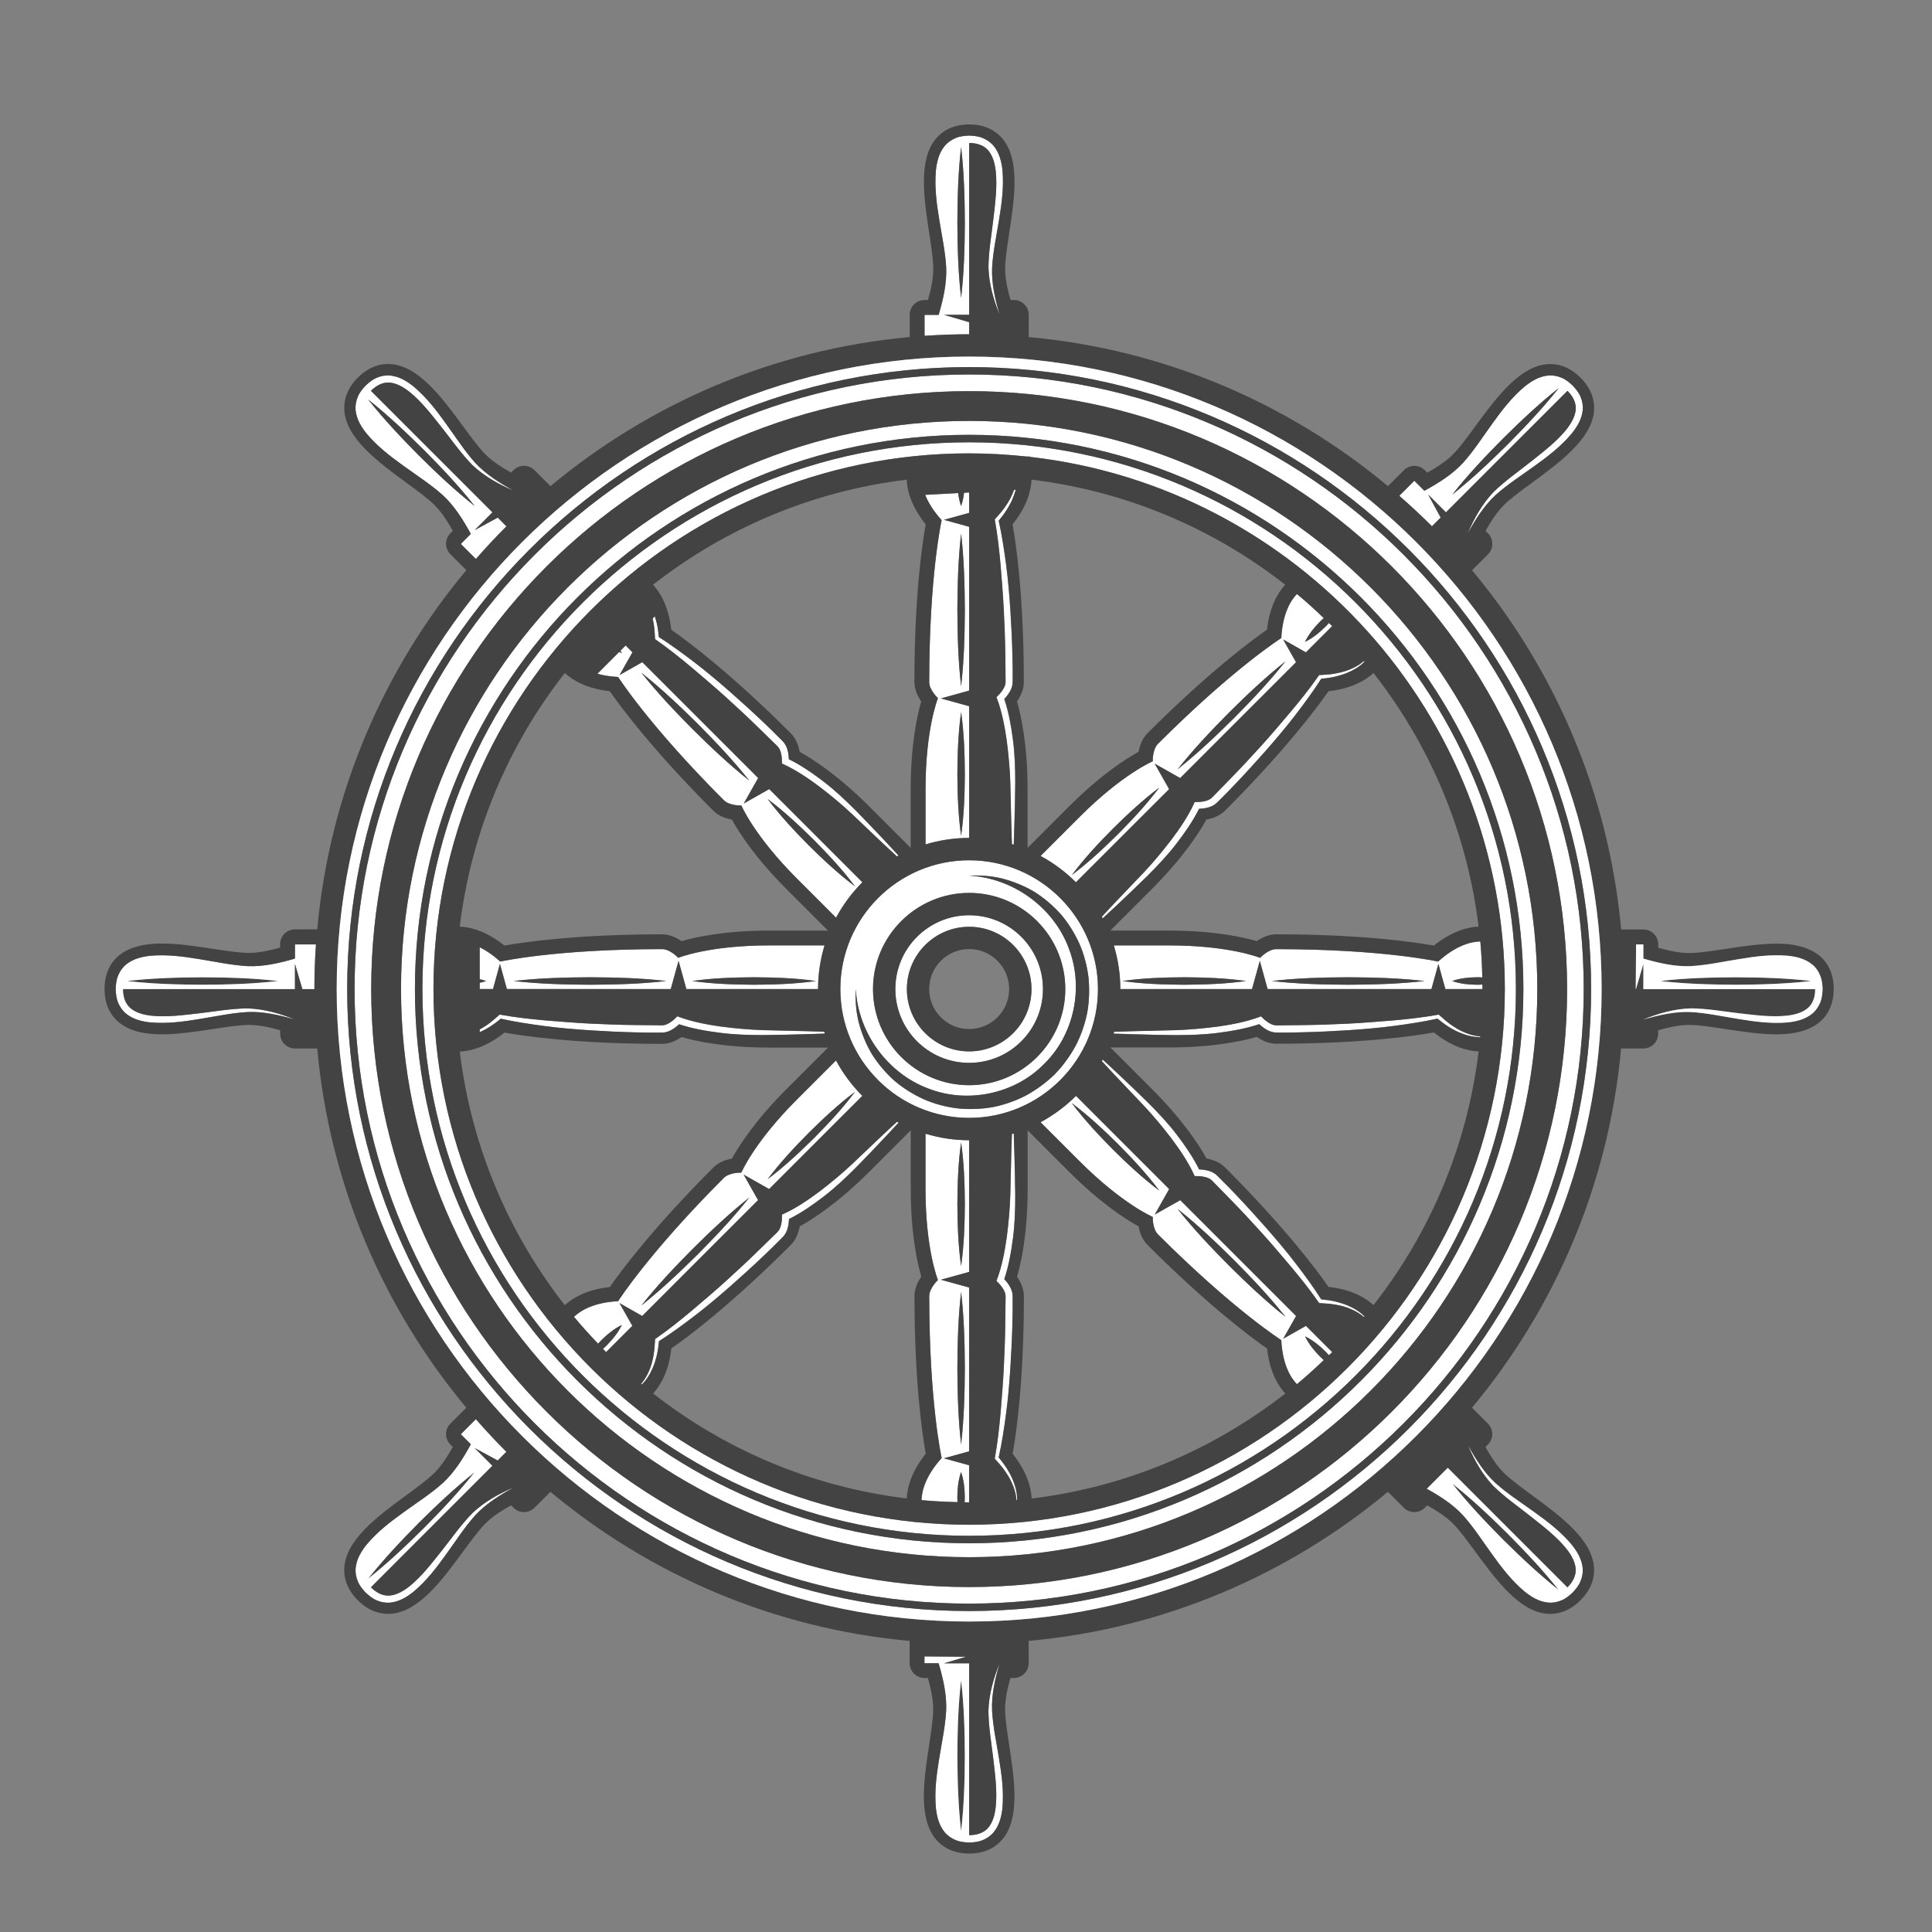 <?xml version="1.0" encoding="utf-8"?>
<!-- Generator: Adobe Illustrator 27.5.0, SVG Export Plug-In . SVG Version: 6.00 Build 0)  -->
<svg version="1.1" id="Layer_1" xmlns="http://www.w3.org/2000/svg" xmlns:xlink="http://www.w3.org/1999/xlink" x="0px" y="0px"
	 viewBox="0 0 300 300" style="enable-background:new 0 0 300 300;" xml:space="preserve">
<rect x="0" y="0" width="300" height="300" fill="#808080" stroke="none"/>
<style type="text/css">
	.st0{fill:#FFFFFF;}
	.st1{fill:#434343;}
</style>
<g>
	<path class="st0" d="M205.03,210.71c-0.92-0.94-1.78-1.95-2.39-3.2c1.26,0.61,2.26,1.47,3.21,2.39c0.17,0.18,0.34,0.36,0.5,0.54
		c0.17-0.16,0.34-0.32,0.51-0.48l-4.08-4.08l-3.53,2l2-3.53l-17.99-17.99l-3.96,2.24l2.24-3.96l-14.47-14.47
		c-1.62,1.61-3.47,2.99-5.5,4.09c1.36,1.36,3.32,3.32,6.05,6.05c6.67,6.67,11.37,8.65,11.37,8.65s-0.07,1.84,0.82,2.72
		c11.71,11.71,19.14,16.41,19.14,16.41c0.19,3.78,1.44,5.81,2.42,6.84c1.44-1.19,2.82-2.45,4.17-3.74
		C205.38,211.03,205.2,210.87,205.03,210.71z M172.82,178.49c-2.25-2.27-4.44-4.61-6.38-7.2c2.59,1.94,4.92,4.13,7.2,6.38
		c2.25,2.28,4.44,4.61,6.38,7.2C177.43,182.93,175.09,180.75,172.82,178.49z M190.83,196.51c-2.78-2.8-5.5-5.67-7.97-8.79
		c3.12,2.47,5.98,5.19,8.79,7.97c2.78,2.81,5.5,5.67,7.97,8.79C196.5,202,193.63,199.28,190.83,196.51z"/>
	<path class="st0" d="M179.82,115.49c-0.88,0.89-0.82,2.72-0.82,2.72s-4.7,1.98-11.37,8.65c-2.73,2.73-4.69,4.69-6.05,6.05
		c2.03,1.09,3.88,2.47,5.49,4.09l14.47-14.46l-2.24-3.96l3.96,2.24l17.99-17.99l-2-3.53l3.53,2l4.08-4.08
		c-0.17-0.17-0.34-0.32-0.51-0.48c-0.17,0.18-0.33,0.36-0.5,0.54c-0.94,0.92-1.95,1.78-3.21,2.39c0.61-1.26,1.47-2.26,2.39-3.21
		c0.17-0.17,0.35-0.32,0.52-0.49c-1.35-1.29-2.73-2.55-4.17-3.74c-0.98,1.04-2.23,3.07-2.42,6.85
		C198.96,99.07,191.53,103.77,179.82,115.49z M180.01,122.29c-1.94,2.58-4.13,4.92-6.38,7.2c-2.27,2.25-4.61,4.44-7.2,6.38
		c1.94-2.59,4.13-4.92,6.38-7.2C175.09,126.42,177.43,124.23,180.01,122.29z M199.61,102.69c-2.47,3.11-5.19,5.98-7.97,8.79
		c-2.8,2.78-5.67,5.5-8.78,7.97c2.47-3.12,5.19-5.98,7.97-8.79C193.63,107.88,196.5,105.16,199.61,102.69z"/>
	<path class="st0" d="M150.49,142.12c-6.33,0-11.46,5.13-11.46,11.46c0,6.33,5.13,11.46,11.46,11.46c6.33,0,11.46-5.13,11.46-11.46
		C161.95,147.25,156.82,142.12,150.49,142.12z M150.49,163.26c-5.33,0-9.67-4.34-9.67-9.67c0-5.34,4.34-9.68,9.67-9.68
		c5.34,0,9.68,4.34,9.68,9.68C160.17,158.92,155.83,163.26,150.49,163.26z"/>
	<path class="st0" d="M93.36,208.12c0.94-0.92,1.95-1.78,3.21-2.39c-0.61,1.26-1.47,2.26-2.39,3.21c-0.18,0.17-0.36,0.34-0.54,0.5
		c0.16,0.17,0.32,0.34,0.48,0.51l4.08-4.08l-2-3.53l3.53,2l17.99-17.99l-2.24-3.96l3.96,2.24l14.47-14.47
		c-1.62-1.62-2.99-3.47-4.09-5.5c-1.36,1.36-3.32,3.32-6.05,6.05c-6.67,6.67-8.65,11.37-8.65,11.37s-1.84-0.07-2.72,0.82
		c-11.71,11.71-16.41,19.14-16.41,19.14c-3.78,0.19-5.81,1.44-6.85,2.42c1.19,1.44,2.45,2.82,3.74,4.17
		C93.04,208.47,93.2,208.29,93.36,208.12z M125.58,175.91c2.27-2.25,4.61-4.44,7.2-6.38c-1.94,2.59-4.13,4.92-6.38,7.2
		c-2.28,2.25-4.61,4.44-7.2,6.38C121.14,180.52,123.33,178.18,125.58,175.91z M107.57,193.92c2.8-2.78,5.67-5.5,8.79-7.97
		c-2.47,3.12-5.19,5.98-7.97,8.79c-2.81,2.78-5.67,5.5-8.79,7.97C102.07,199.59,104.79,196.72,107.57,193.92z"/>
	<path class="st0" d="M230.16,151.78c-0.04-1.88-0.14-3.75-0.31-5.59c-1.43,0.04-3.75,0.59-6.55,3.13c0,0-8.57-1.93-25.14-1.93
		c-1.25,0-2.5,1.35-2.5,1.35s-4.72-1.93-14.16-1.93c-3.87,0-6.63,0-8.56,0c0.65,2.15,1.01,4.42,1.01,6.78l0,0h20.45l1.21-4.38
		l1.21,4.38h25.44l1.08-3.91l1.08,3.91h5.77c0-0.24-0.01-0.47-0.02-0.7c-0.25,0.01-0.49,0.02-0.74,0.03
		c-1.32-0.02-2.64-0.12-3.96-0.58c1.32-0.46,2.64-0.56,3.96-0.58C229.69,151.76,229.92,151.77,230.16,151.78z M183.89,152.91
		c-3.2-0.02-6.4-0.12-9.6-0.58c3.2-0.46,6.4-0.56,9.6-0.58c3.2,0.02,6.4,0.12,9.6,0.58C190.29,152.78,187.09,152.89,183.89,152.91z
		 M209.36,152.91c-3.95-0.02-7.9-0.12-11.85-0.58c3.95-0.46,7.9-0.56,11.85-0.58c3.95,0.02,7.9,0.12,11.85,0.58
		C217.26,152.78,213.31,152.89,209.36,152.91z"/>
	<path class="st0" d="M148.66,232.54c0.02-1.32,0.12-2.64,0.58-3.96c0.46,1.32,0.56,2.64,0.58,3.96c0,0.25-0.01,0.49-0.03,0.74
		c0.23,0,0.46,0.02,0.7,0.02v-5.77l-3.91-1.08l3.91-1.08v-25.44l-4.38-1.21l4.38-1.21v-20.45c-2.36,0-4.63-0.36-6.77-1.01
		c0,1.93,0,4.69,0,8.56c0,9.44,1.93,14.16,1.93,14.16s-1.35,1.25-1.35,2.5c0,16.57,1.93,25.14,1.93,25.14
		c-2.53,2.8-3.09,5.12-3.13,6.55c1.85,0.17,3.71,0.27,5.59,0.31C148.67,233.01,148.66,232.78,148.66,232.54z M149.24,200.61
		c0.46,3.95,0.56,7.9,0.58,11.85c-0.02,3.95-0.12,7.9-0.58,11.85c-0.45-3.95-0.56-7.9-0.58-11.85
		C148.68,208.51,148.78,204.56,149.24,200.61z M149.24,177.39c0.46,3.2,0.56,6.4,0.58,9.6c-0.02,3.2-0.12,6.4-0.58,9.6
		c-0.45-3.2-0.56-6.4-0.58-9.6C148.68,183.78,148.78,180.58,149.24,177.39z"/>
	<path class="st0" d="M112.4,124.25c0.88,0.88,2.72,0.82,2.72,0.82s1.98,4.7,8.65,11.37c2.73,2.73,4.69,4.69,6.05,6.05
		c1.09-2.03,2.47-3.88,4.09-5.5l-14.47-14.46l-3.96,2.24l2.24-3.96l-17.99-17.99l-3.53,2l2-3.53l-1.06-1.06l-0.8,0.8
		c0.07,0.13,0.15,0.26,0.22,0.4c-0.14-0.07-0.27-0.15-0.4-0.22l-3.41,3.41c0.9,0.25,1.96,0.43,3.22,0.5
		C95.98,105.12,100.68,112.54,112.4,124.25z M126.39,130.44c2.25,2.27,4.44,4.61,6.38,7.2c-2.59-1.94-4.92-4.13-7.2-6.38
		c-2.25-2.28-4.44-4.61-6.38-7.2C121.78,126,124.12,128.19,126.39,130.44z M108.38,112.43c2.78,2.8,5.5,5.67,7.97,8.78
		c-3.12-2.47-5.98-5.19-8.79-7.97c-2.78-2.8-5.5-5.67-7.97-8.78C102.71,106.93,105.58,109.65,108.38,112.43z"/>
	<path class="st0" d="M143.72,131.12c2.15-0.65,4.42-1.01,6.77-1.01v-20.45l-4.38-1.21l4.38-1.21V81.8l-3.91-1.08l3.91-1.08v-3.17
		l-0.79,0.04c-0.08,0.69-0.22,1.38-0.46,2.07c-0.23-0.67-0.37-1.35-0.46-2.02l-5.12,0.28c0.45,1.14,1.24,2.47,2.56,3.93
		c0,0-1.93,8.57-1.93,25.14c0,1.25,1.35,2.5,1.35,2.5s-1.93,4.72-1.93,14.16C143.72,126.43,143.72,129.2,143.72,131.12z
		 M149.24,110.58c0.45,3.2,0.56,6.4,0.58,9.6c-0.02,3.2-0.12,6.4-0.58,9.6c-0.46-3.2-0.56-6.4-0.58-9.6
		C148.68,116.98,148.78,113.78,149.24,110.58z M149.24,82.86c0.45,3.95,0.56,7.9,0.58,11.85c-0.02,3.95-0.12,7.9-0.58,11.85
		c-0.46-3.95-0.56-7.9-0.58-11.85C148.68,90.76,148.78,86.81,149.24,82.86z"/>
	<path class="st0" d="M75.49,152.33c-0.33,0.12-0.67,0.21-1,0.28l0,0.97h2.06l1.08-3.91l1.08,3.91h25.44l1.21-4.38l1.21,4.38h20.45
		l0,0c0-2.36,0.36-4.63,1.01-6.78c-1.93,0-4.69,0-8.56,0c-9.44,0-14.16,1.93-14.16,1.93s-1.25-1.35-2.5-1.35
		c-16.57,0-25.14,1.93-25.14,1.93c-1.15-1.04-2.22-1.75-3.19-2.22l0,4.96C74.82,152.12,75.15,152.21,75.49,152.33z M117.09,151.75
		c3.2,0.02,6.4,0.12,9.6,0.58c-3.2,0.46-6.4,0.56-9.6,0.58c-3.2-0.02-6.4-0.12-9.6-0.58C110.69,151.88,113.89,151.77,117.09,151.75z
		 M91.62,151.75c3.95,0.02,7.9,0.12,11.85,0.58c-3.95,0.46-7.9,0.56-11.85,0.58c-3.95-0.02-7.9-0.12-11.85-0.58
		C83.72,151.88,87.67,151.77,91.62,151.75z"/>
	<path class="st0" d="M150.49,50.04l-3.9-1.15h3.9V22.21c1.16-0.01,2.26,0.33,2.96,1.16c0.71,0.83,1.03,2.01,1.16,3.2
		c0.26,2.41-0.08,4.92-0.36,7.4c-0.29,2.49-0.74,4.98-0.77,7.55c0.08,2.58,0.79,5.05,1.74,7.38c-0.71-2.41-1.29-4.9-1.17-7.37
		c0.14-2.47,0.68-4.94,1.08-7.43c0.41-2.49,0.75-5.03,0.53-7.64c-0.14-1.29-0.45-2.67-1.37-3.8c-0.46-0.55-1.08-0.98-1.75-1.24
		c-0.67-0.27-1.37-0.32-2.05-0.36c-0.68,0.03-1.38,0.08-2.05,0.36c-0.67,0.26-1.29,0.69-1.75,1.24c-0.92,1.13-1.23,2.51-1.37,3.8
		c-0.23,2.61,0.11,5.15,0.52,7.64c0.4,2.49,0.94,4.96,1.08,7.43c0.11,2.47-0.47,4.96-1.17,7.37h-2.2v3.26
		c2.29-0.15,4.6-0.24,6.93-0.24V50.04z M149.24,46.24c-0.46-3.9-0.56-7.8-0.58-11.7c0.02-3.9,0.12-7.8,0.58-11.7
		c0.45,3.9,0.56,7.8,0.58,11.7C149.8,38.44,149.7,42.34,149.24,46.24z"/>
	<path class="st0" d="M77.28,80.37l-3.58,1.94l2.76-2.76L57.59,60.69c0.81-0.82,1.83-1.37,2.91-1.28c1.08,0.09,2.15,0.7,3.08,1.44
		c1.89,1.52,3.42,3.54,4.98,5.49c1.56,1.97,3,4.05,4.79,5.88c1.88,1.77,4.13,3.01,6.44,3.99c-2.2-1.2-4.37-2.56-6.04-4.38
		c-1.65-1.85-3.01-3.98-4.49-6.02c-1.47-2.05-3.02-4.09-5.03-5.78c-1.01-0.81-2.2-1.57-3.65-1.72c-0.72-0.06-1.46,0.07-2.11,0.36
		c-0.67,0.28-1.2,0.74-1.7,1.2c-0.46,0.5-0.92,1.03-1.2,1.7c-0.29,0.66-0.43,1.4-0.36,2.12c0.15,1.45,0.91,2.64,1.72,3.65
		c1.69,2.01,3.72,3.56,5.77,5.03c2.04,1.48,4.18,2.84,6.02,4.49c1.82,1.67,3.18,3.84,4.38,6.04l-1.55,1.56l2.34,2.34
		c1.52-1.74,3.1-3.44,4.74-5.07L77.28,80.37z M65.02,70.7c-2.74-2.77-5.43-5.6-7.86-8.68c3.08,2.44,5.91,5.12,8.68,7.86
		c2.75,2.77,5.43,5.6,7.86,8.68C70.62,76.13,67.79,73.45,65.02,70.7z"/>
	<path class="st0" d="M223.7,80.37l-1.94-3.57l2.76,2.76l18.87-18.87c0.82,0.81,1.37,1.83,1.28,2.91c-0.09,1.08-0.7,2.15-1.44,3.08
		c-1.52,1.89-3.53,3.42-5.49,4.98c-1.96,1.56-4.05,3-5.88,4.79c-1.77,1.88-3.01,4.13-3.99,6.44c1.2-2.2,2.56-4.37,4.38-6.04
		c1.85-1.65,3.98-3.01,6.02-4.49c2.05-1.47,4.09-3.02,5.77-5.03c0.81-1.01,1.57-2.2,1.72-3.65c0.06-0.72-0.07-1.46-0.36-2.11
		c-0.28-0.67-0.74-1.2-1.2-1.7c-0.5-0.46-1.03-0.92-1.7-1.2c-0.65-0.29-1.4-0.43-2.12-0.36c-1.45,0.15-2.64,0.91-3.65,1.72
		c-2.01,1.69-3.56,3.72-5.03,5.78c-1.48,2.04-2.84,4.17-4.49,6.02c-1.67,1.82-3.84,3.18-6.04,4.38l-1.56-1.56l-2.34,2.34
		c1.74,1.52,3.44,3.1,5.07,4.73L223.7,80.37z M234.19,68.93c-2.77,2.75-5.6,5.43-8.68,7.86c2.43-3.08,5.12-5.91,7.86-8.68
		c2.77-2.74,5.6-5.43,8.68-7.86C239.61,63.33,236.93,66.16,234.19,68.93z"/>
	<path class="st1" d="M148.66,34.54c0.02,3.9,0.12,7.8,0.58,11.7c0.46-3.9,0.56-7.8,0.58-11.7c-0.02-3.9-0.12-7.8-0.58-11.7
		C148.78,26.75,148.68,30.64,148.66,34.54z"/>
	<path class="st0" d="M157.43,76.08c-0.11,0.31-0.22,0.61-0.36,0.9c-0.3,0.67-0.71,1.29-1.12,1.89c-0.43,0.59-0.92,1.15-1.41,1.69
		l-0.1,0.11l0.03,0.16c0.42,2.28,0.67,4.62,0.88,6.94c0.19,2.33,0.39,4.66,0.5,7c0.11,2.34,0.2,4.67,0.23,7.02l0.04,3.51
		c0.02,0.66,0.03,0.98-0.22,1.46c-0.22,0.44-0.57,0.9-0.93,1.25l-0.26,0.26l0.13,0.35c0.73,1.99,1.15,4.2,1.46,6.37
		c0.29,2.19,0.49,4.39,0.56,6.6l0.16,6.68c0.03,0.94,0.06,1.88,0.09,2.82c0.1,0.03,0.2,0.05,0.29,0.08c0.03-0.97,0.06-1.93,0.09-2.9
		c0.08-2.23,0.11-4.45,0.14-6.69c0-2.24-0.06-4.49-0.36-6.72c-0.28-2.13-0.64-4.21-1.34-6.31c0.36-0.39,0.68-0.8,0.94-1.29
		c0.15-0.3,0.28-0.63,0.33-1c0.05-0.42,0.02-0.65,0.03-0.96c0-1.18,0.01-2.35-0.04-3.53c-0.05-2.35-0.17-4.7-0.32-7.05
		c-0.16-2.35-0.34-4.7-0.66-7.03c-0.3-2.29-0.64-4.56-1.15-6.83c0.46-0.54,0.88-1.11,1.26-1.7c0.39-0.65,0.77-1.32,1.03-2.03
		c0.13-0.34,0.25-0.69,0.34-1.05L157.43,76.08z"/>
	<path class="st1" d="M149.82,94.71c-0.02-3.95-0.12-7.9-0.58-11.85c-0.45,3.95-0.56,7.9-0.58,11.85c0.02,3.95,0.12,7.9,0.58,11.85
		C149.7,102.61,149.8,98.66,149.82,94.71z"/>
	<path class="st1" d="M149.82,120.18c-0.02-3.2-0.12-6.4-0.58-9.6c-0.45,3.2-0.56,6.4-0.58,9.6c0.02,3.2,0.12,6.4,0.58,9.6
		C149.7,126.58,149.8,123.38,149.82,120.18z"/>
	<path class="st1" d="M65.84,69.89c-2.77-2.74-5.6-5.43-8.68-7.86c2.44,3.08,5.12,5.91,7.86,8.68c2.77,2.75,5.6,5.43,8.68,7.86
		C71.27,75.48,68.59,72.65,65.84,69.89z"/>
	<path class="st0" d="M122.5,117.88c-0.02-0.53-0.08-1.04-0.24-1.57c-0.1-0.32-0.25-0.64-0.47-0.94c-0.26-0.33-0.45-0.48-0.66-0.7
		c-0.83-0.83-1.66-1.67-2.52-2.47c-1.7-1.63-3.45-3.2-5.21-4.76c-1.77-1.55-3.56-3.08-5.44-4.51c-1.83-1.41-3.68-2.77-5.64-4.02
		c-0.06-0.71-0.16-1.41-0.31-2.1c-0.09-0.37-0.19-0.75-0.31-1.12l-0.35,0.35c0.06,0.29,0.12,0.57,0.18,0.86
		c0.11,0.73,0.16,1.46,0.19,2.19l0.01,0.15l0.13,0.09c1.91,1.32,3.74,2.79,5.53,4.29c1.78,1.51,3.57,3.02,5.3,4.59
		c1.73,1.57,3.45,3.16,5.12,4.8l2.51,2.45c0.48,0.45,0.71,0.68,0.88,1.19c0.16,0.47,0.23,1.04,0.23,1.54l0,0.37l0.33,0.15
		c1.92,0.89,3.79,2.16,5.54,3.47c1.75,1.34,3.45,2.75,5.07,4.27l4.84,4.6c0.69,0.64,1.38,1.28,2.07,1.92
		c0.08-0.05,0.17-0.08,0.26-0.13c-0.66-0.71-1.32-1.42-1.98-2.13c-1.52-1.63-3.07-3.22-4.63-4.83c-1.58-1.58-3.22-3.13-5-4.5
		C126.21,120.09,124.48,118.87,122.5,117.88z"/>
	<path class="st1" d="M116.35,121.21c-2.47-3.11-5.19-5.98-7.97-8.78c-2.81-2.78-5.67-5.5-8.79-7.97c2.47,3.11,5.19,5.98,7.97,8.78
		C110.37,116.03,113.24,118.75,116.35,121.21z"/>
	<path class="st1" d="M132.77,137.64c-1.94-2.59-4.13-4.92-6.38-7.2c-2.28-2.25-4.61-4.44-7.2-6.38c1.94,2.58,4.13,4.92,6.38,7.2
		C127.85,133.51,130.19,135.7,132.77,137.64z"/>
	<path class="st1" d="M19.75,152.33c3.9,0.45,7.8,0.56,11.7,0.58c3.9-0.02,7.8-0.12,11.7-0.58c-3.9-0.46-7.8-0.56-11.7-0.58
		C27.55,151.77,23.65,151.88,19.75,152.33z"/>
	<path class="st0" d="M19.56,157.39c1.13,0.92,2.51,1.23,3.8,1.37c2.61,0.23,5.15-0.11,7.64-0.53c2.49-0.4,4.96-0.94,7.43-1.08
		c2.47-0.11,4.96,0.47,7.37,1.17c-2.33-0.95-4.8-1.65-7.38-1.74c-2.57,0.03-5.06,0.48-7.55,0.77c-2.48,0.28-4.99,0.62-7.4,0.36
		c-1.19-0.14-2.37-0.46-3.2-1.16c-0.83-0.7-1.16-1.81-1.15-2.96H45.8v-3.9l1.15,3.9h1.87c0-2.33,0.08-4.64,0.24-6.94H45.8v2.2
		c-2.41,0.7-4.9,1.28-7.37,1.17c-2.47-0.14-4.94-0.69-7.43-1.08c-2.49-0.41-5.03-0.75-7.64-0.53c-1.29,0.14-2.67,0.45-3.8,1.37
		c-0.55,0.46-0.98,1.08-1.24,1.75c-0.27,0.67-0.33,1.37-0.36,2.05c0.03,0.68,0.08,1.38,0.36,2.05
		C18.58,156.3,19.01,156.92,19.56,157.39z M31.45,152.91c-3.9-0.02-7.8-0.12-11.7-0.58c3.9-0.45,7.8-0.56,11.7-0.58
		c3.9,0.02,7.8,0.12,11.7,0.58C39.25,152.79,35.35,152.89,31.45,152.91z"/>
	<path class="st0" d="M111.76,160.38c2.23,0.29,4.48,0.36,6.72,0.36c2.24-0.03,4.46-0.06,6.69-0.14c0.97-0.03,1.93-0.06,2.9-0.09
		c-0.03-0.1-0.05-0.2-0.08-0.29c-0.94-0.03-1.88-0.06-2.82-0.09l-6.68-0.16c-2.21-0.07-4.42-0.28-6.6-0.56
		c-2.17-0.31-4.38-0.73-6.37-1.46l-0.35-0.13l-0.26,0.26c-0.35,0.36-0.81,0.71-1.25,0.92c-0.48,0.25-0.8,0.24-1.46,0.22l-3.51-0.04
		c-2.34-0.02-4.68-0.11-7.01-0.22c-2.34-0.12-4.67-0.32-7-0.5c-2.33-0.21-4.66-0.47-6.94-0.88l-0.16-0.03l-0.11,0.1
		c-0.54,0.49-1.1,0.98-1.69,1.41c-0.42,0.29-0.85,0.56-1.3,0.81v0.42c0.54-0.24,1.06-0.52,1.57-0.83c0.6-0.38,1.16-0.81,1.7-1.26
		c2.27,0.5,4.54,0.84,6.83,1.14c2.34,0.31,4.68,0.5,7.03,0.66c2.35,0.14,4.7,0.27,7.05,0.32c1.18,0.05,2.35,0.04,3.53,0.04
		c0.31-0.01,0.54,0.02,0.96-0.03c0.37-0.06,0.7-0.18,1-0.33c0.49-0.26,0.9-0.58,1.29-0.94C107.55,159.74,109.64,160.1,111.76,160.38
		z"/>
	<path class="st1" d="M103.46,152.33c-3.95-0.46-7.9-0.56-11.85-0.58c-3.95,0.02-7.9,0.12-11.85,0.58c3.95,0.45,7.9,0.56,11.85,0.58
		C95.57,152.89,99.52,152.79,103.46,152.33z"/>
	<path class="st1" d="M126.69,152.33c-3.2-0.46-6.4-0.56-9.6-0.58c-3.2,0.02-6.4,0.12-9.6,0.58c3.2,0.45,6.4,0.56,9.6,0.58
		C120.29,152.89,123.49,152.79,126.69,152.33z"/>
	<path class="st1" d="M57.16,245.14c3.08-2.44,5.91-5.12,8.68-7.86c2.75-2.77,5.43-5.6,7.86-8.68c-3.08,2.43-5.91,5.12-8.68,7.86
		C62.28,239.23,59.6,242.06,57.16,245.14z"/>
	<path class="st0" d="M56.78,247.29c0.51,0.46,1.04,0.92,1.7,1.2c0.65,0.29,1.4,0.43,2.11,0.36c1.45-0.15,2.64-0.91,3.65-1.72
		c2.01-1.69,3.56-3.72,5.03-5.78c1.48-2.04,2.84-4.17,4.49-6.02c1.67-1.82,3.84-3.18,6.04-4.38c-2.32,0.98-4.56,2.22-6.44,3.99
		c-1.8,1.84-3.24,3.92-4.79,5.88c-1.56,1.95-3.09,3.97-4.98,5.49c-0.94,0.74-2,1.35-3.08,1.44c-1.08,0.09-2.1-0.46-2.91-1.28l0,0
		l18.87-18.87l-2.76-2.76l3.58,1.94l1.35-1.35c-1.64-1.64-3.21-3.33-4.74-5.07l-2.34,2.34l1.56,1.56c-1.2,2.2-2.56,4.37-4.38,6.04
		c-1.85,1.65-3.98,3.01-6.02,4.49c-2.05,1.47-4.09,3.02-5.77,5.03c-0.81,1.01-1.57,2.2-1.72,3.65c-0.06,0.72,0.07,1.46,0.36,2.12
		C55.86,246.26,56.32,246.79,56.78,247.29z M73.7,228.6c-2.43,3.08-5.12,5.91-7.86,8.68c-2.77,2.74-5.6,5.43-8.68,7.86
		c2.44-3.08,5.12-5.91,7.86-8.68C67.79,233.72,70.62,231.03,73.7,228.6z"/>
	<path class="st0" d="M100.12,214.47c0.48-0.59,0.86-1.25,1.17-1.95c0.32-0.69,0.52-1.43,0.71-2.17c0.15-0.69,0.25-1.39,0.31-2.1
		c1.96-1.25,3.81-2.62,5.64-4.02c1.87-1.43,3.66-2.96,5.44-4.51c1.76-1.56,3.51-3.14,5.21-4.76c0.86-0.8,1.69-1.63,2.52-2.47
		c0.21-0.22,0.4-0.37,0.66-0.7c0.22-0.3,0.37-0.62,0.47-0.94c0.17-0.53,0.23-1.04,0.25-1.57c1.98-0.99,3.71-2.21,5.41-3.51
		c1.79-1.37,3.42-2.92,5-4.5c1.56-1.6,3.11-3.2,4.63-4.83c0.66-0.71,1.32-1.42,1.98-2.13c-0.08-0.04-0.17-0.08-0.26-0.13
		c-0.69,0.64-1.38,1.28-2.07,1.92l-4.84,4.6c-1.61,1.52-3.32,2.93-5.07,4.27c-1.75,1.31-3.62,2.58-5.54,3.47l-0.33,0.15l0,0.37
		c0,0.5-0.07,1.07-0.23,1.54c-0.16,0.51-0.4,0.74-0.88,1.19l-2.51,2.45c-1.67,1.64-3.39,3.23-5.12,4.8
		c-1.73,1.57-3.52,3.08-5.3,4.59c-1.79,1.5-3.63,2.97-5.53,4.29l-0.13,0.09l-0.01,0.15c-0.04,0.73-0.08,1.47-0.2,2.19
		c-0.13,0.72-0.28,1.44-0.54,2.13c-0.25,0.69-0.58,1.36-1.01,1.96c-0.13,0.18-0.27,0.36-0.42,0.53c0.04,0.03,0.07,0.06,0.1,0.09
		C99.82,214.82,99.98,214.65,100.12,214.47z"/>
	<path class="st1" d="M116.35,185.95c-3.11,2.47-5.98,5.19-8.79,7.97c-2.78,2.81-5.5,5.67-7.97,8.79c3.11-2.47,5.98-5.19,8.79-7.97
		C111.17,191.93,113.88,189.06,116.35,185.95z"/>
	<path class="st1" d="M132.77,169.53c-2.59,1.94-4.92,4.13-7.2,6.38c-2.25,2.28-4.44,4.61-6.38,7.2c2.58-1.94,4.92-4.13,7.2-6.38
		C128.65,174.45,130.84,172.11,132.77,169.53z"/>
	<path class="st1" d="M149.82,272.62c-0.02-3.9-0.12-7.8-0.58-11.7c-0.46,3.9-0.56,7.8-0.58,11.7c0.02,3.9,0.12,7.8,0.58,11.7
		C149.69,280.42,149.8,276.52,149.82,272.62z"/>
	<path class="st0" d="M152.54,285.75c0.67-0.26,1.29-0.68,1.75-1.24c0.92-1.13,1.23-2.51,1.37-3.8c0.23-2.61-0.11-5.15-0.53-7.64
		c-0.4-2.49-0.94-4.96-1.08-7.43c-0.11-2.47,0.47-4.96,1.17-7.37c-0.95,2.33-1.66,4.8-1.74,7.38c0.03,2.57,0.48,5.06,0.77,7.55
		c0.28,2.48,0.62,4.99,0.36,7.4c-0.14,1.19-0.46,2.37-1.16,3.2c-0.7,0.83-1.81,1.16-2.96,1.15v-26.68h-3.9l3.43-1.02l-6.47-0.05
		v1.06h2.2c0.7,2.41,1.28,4.9,1.17,7.37c-0.14,2.47-0.69,4.94-1.08,7.43c-0.41,2.49-0.75,5.03-0.52,7.64
		c0.14,1.29,0.45,2.67,1.37,3.8c0.46,0.55,1.09,0.98,1.75,1.24c0.67,0.27,1.37,0.33,2.05,0.36
		C151.17,286.08,151.87,286.03,152.54,285.75z M149.24,260.93c0.46,3.9,0.56,7.8,0.58,11.7c-0.02,3.9-0.12,7.8-0.58,11.7
		c-0.45-3.9-0.56-7.8-0.58-11.7C148.68,268.72,148.78,264.82,149.24,260.93z"/>
	<path class="st0" d="M157.93,232.25c-0.07-0.76-0.28-1.49-0.55-2.2c-0.26-0.72-0.64-1.38-1.03-2.03c-0.38-0.6-0.81-1.16-1.26-1.7
		c0.5-2.27,0.84-4.54,1.15-6.83c0.31-2.34,0.5-4.68,0.66-7.03c0.14-2.35,0.27-4.7,0.32-7.05c0.05-1.18,0.04-2.35,0.04-3.53
		c-0.01-0.31,0.02-0.55-0.03-0.96c-0.05-0.37-0.18-0.7-0.33-1c-0.26-0.49-0.57-0.9-0.94-1.29c0.7-2.1,1.06-4.18,1.34-6.31
		c0.29-2.23,0.36-4.48,0.36-6.72c-0.03-2.24-0.06-4.46-0.14-6.69c-0.03-0.97-0.06-1.93-0.09-2.9c-0.1,0.03-0.2,0.05-0.29,0.08
		c-0.03,0.94-0.06,1.88-0.09,2.82l-0.16,6.68c-0.07,2.21-0.28,4.42-0.56,6.6c-0.31,2.17-0.73,4.38-1.46,6.37l-0.13,0.35l0.26,0.26
		c0.36,0.35,0.71,0.81,0.93,1.25c0.25,0.48,0.24,0.8,0.22,1.46l-0.04,3.51c-0.02,2.34-0.11,4.68-0.23,7.01
		c-0.12,2.34-0.31,4.67-0.5,7c-0.21,2.32-0.47,4.66-0.88,6.94l-0.03,0.16l0.1,0.11c0.49,0.54,0.98,1.1,1.41,1.69
		c0.42,0.6,0.83,1.22,1.12,1.89c0.31,0.67,0.55,1.37,0.67,2.1c0.03,0.22,0.06,0.44,0.07,0.67c0.05,0,0.09-0.01,0.14-0.01
		C157.96,232.71,157.95,232.48,157.93,232.25z"/>
	<path class="st1" d="M149.82,212.45c-0.02-3.95-0.12-7.9-0.58-11.85c-0.46,3.95-0.56,7.9-0.58,11.85c0.02,3.95,0.12,7.9,0.58,11.85
		C149.69,220.35,149.8,216.4,149.82,212.45z"/>
	<path class="st1" d="M149.82,186.99c-0.02-3.2-0.12-6.4-0.58-9.6c-0.46,3.2-0.56,6.4-0.58,9.6c0.02,3.2,0.12,6.4,0.58,9.6
		C149.69,193.38,149.8,190.18,149.82,186.99z"/>
	<path class="st1" d="M242.05,246.91c-2.44-3.08-5.12-5.91-7.86-8.68c-2.77-2.75-5.6-5.43-8.68-7.86c2.43,3.08,5.12,5.91,7.86,8.68
		C236.14,241.79,238.97,244.48,242.05,246.91z"/>
	<path class="st0" d="M245.4,245.59c0.29-0.65,0.43-1.4,0.36-2.11c-0.15-1.45-0.91-2.64-1.72-3.65c-1.69-2.01-3.72-3.56-5.77-5.03
		c-2.04-1.48-4.17-2.84-6.02-4.49c-1.72-1.57-3.02-3.6-4.17-5.67l-0.03,0.03c0.95,2.18,2.14,4.27,3.81,6.05
		c1.83,1.8,3.92,3.23,5.88,4.79c1.95,1.56,3.97,3.09,5.49,4.98c0.74,0.94,1.35,2,1.44,3.08c0.09,1.08-0.46,2.1-1.28,2.91
		l-18.58-18.58l-3.27,3.27c2.07,1.15,4.1,2.45,5.67,4.17c1.65,1.85,3.01,3.98,4.49,6.02c1.47,2.05,3.02,4.09,5.03,5.77
		c1.01,0.81,2.2,1.57,3.65,1.72c0.72,0.06,1.46-0.07,2.12-0.36c0.67-0.28,1.2-0.74,1.7-1.2
		C244.66,246.79,245.12,246.26,245.4,245.59z M234.19,238.23c2.74,2.77,5.43,5.6,7.86,8.68c-3.08-2.44-5.91-5.12-8.68-7.86
		c-2.75-2.77-5.43-5.6-7.86-8.68C228.59,232.8,231.42,235.49,234.19,238.23z"/>
	<path class="st0" d="M182.68,176.16c-1.37-1.79-2.92-3.42-4.5-5c-1.6-1.56-3.19-3.11-4.83-4.63c-0.71-0.66-1.42-1.32-2.13-1.98
		c-0.04,0.08-0.08,0.17-0.13,0.26c0.64,0.69,1.28,1.38,1.92,2.07l4.6,4.84c1.52,1.62,2.93,3.32,4.27,5.07
		c1.31,1.75,2.58,3.62,3.47,5.54l0.16,0.33l0.37,0c0.5,0,1.07,0.07,1.54,0.23c0.51,0.16,0.74,0.4,1.19,0.88l2.45,2.51
		c1.64,1.67,3.23,3.39,4.8,5.12c1.57,1.73,3.08,3.52,4.59,5.31c1.5,1.79,2.97,3.62,4.29,5.53l0.09,0.13l0.15,0.01
		c0.73,0.04,1.47,0.08,2.19,0.2c0.72,0.13,1.45,0.28,2.13,0.54c0.69,0.25,1.36,0.58,1.96,1.01c0.18,0.13,0.36,0.27,0.53,0.42
		c0.03-0.03,0.06-0.07,0.09-0.1c-0.16-0.16-0.33-0.32-0.5-0.47c-0.59-0.48-1.25-0.86-1.95-1.17c-0.69-0.32-1.43-0.52-2.17-0.71
		c-0.69-0.15-1.39-0.25-2.1-0.31c-1.25-1.96-2.62-3.81-4.02-5.64c-1.43-1.87-2.96-3.66-4.51-5.44c-1.56-1.76-3.14-3.51-4.76-5.21
		c-0.8-0.86-1.63-1.69-2.47-2.52c-0.22-0.21-0.37-0.4-0.7-0.66c-0.3-0.22-0.62-0.37-0.94-0.47c-0.53-0.16-1.04-0.23-1.57-0.24
		C185.21,179.59,183.99,177.86,182.68,176.16z"/>
	<path class="st1" d="M191.64,195.69c-2.8-2.78-5.67-5.5-8.79-7.97c2.47,3.12,5.19,5.98,7.97,8.79c2.81,2.78,5.67,5.5,8.79,7.97
		C197.14,201.36,194.42,198.49,191.64,195.69z"/>
	<path class="st1" d="M173.63,177.68c-2.27-2.25-4.61-4.44-7.2-6.38c1.94,2.59,4.13,4.92,6.38,7.2c2.28,2.25,4.61,4.44,7.2,6.38
		C178.07,182.29,175.88,179.95,173.63,177.68z"/>
	<path class="st1" d="M275.86,146.53c-2.55,0-5.44,0.44-7.99,0.83c-2.13,0.32-4.14,0.63-5.56,0.63c-1.65,0-3.54-0.45-4.82-0.83
		v-0.52c0-1.28-1.04-2.31-2.31-2.31h-3.45c-1.91-21.1-10.29-40.36-23.15-55.78l2.47-2.47c0.9-0.9,0.9-2.37,0-3.27l-0.37-0.37
		c0.64-1.17,1.65-2.82,2.82-3.99c1-1,2.64-2.21,4.38-3.48c4.36-3.21,9.31-6.84,9.64-11.18c0.1-1.3-0.19-3.24-2.1-5.15
		c-1.4-1.4-2.98-2.11-4.69-2.11c-4.54,0-8.32,5.13-11.64,9.66c-1.27,1.74-2.48,3.37-3.48,4.38c-1.17,1.17-2.82,2.18-3.99,2.82
		l-0.37-0.37c-0.43-0.43-1.02-0.68-1.63-0.68c-0.61,0-1.2,0.24-1.63,0.68l-2.47,2.47c-15.41-12.85-34.67-21.24-55.78-23.15v-3.45
		c0-1.28-1.04-2.31-2.31-2.31h-0.52c-0.37-1.28-0.83-3.16-0.83-4.82c0-1.42,0.31-3.43,0.63-5.56c0.82-5.35,1.74-11.42-1.09-14.72
		c-0.85-0.99-2.42-2.16-5.12-2.16c-2.7,0-4.28,1.17-5.12,2.16c-2.84,3.3-1.91,9.37-1.09,14.72c0.32,2.13,0.63,4.14,0.63,5.56
		c0,1.65-0.45,3.54-0.83,4.82h-0.52c-1.28,0-2.31,1.04-2.31,2.31v3.45c-21.1,1.91-40.36,10.29-55.78,23.15L83,73.01
		c-0.43-0.43-1.02-0.68-1.63-0.68c-0.61,0-1.2,0.24-1.63,0.68l-0.37,0.37c-1.17-0.64-2.82-1.65-3.99-2.82c-1-1-2.21-2.64-3.48-4.38
		c-3.33-4.53-7.1-9.66-11.64-9.66c-1.71,0-3.29,0.71-4.69,2.11c-1.91,1.91-2.19,3.85-2.1,5.15c0.33,4.34,5.27,7.98,9.64,11.18
		c1.74,1.28,3.37,2.48,4.38,3.48c1.17,1.17,2.18,2.82,2.82,3.99l-0.37,0.37c-0.43,0.43-0.68,1.02-0.68,1.63
		c0,0.61,0.24,1.2,0.68,1.63l2.47,2.47c-12.85,15.41-21.24,34.68-23.15,55.78H45.8c-1.28,0-2.31,1.04-2.31,2.31v0.52
		c-1.28,0.37-3.17,0.83-4.82,0.83c-1.42,0-3.43-0.31-5.56-0.63c-2.55-0.39-5.44-0.83-7.99-0.83c-7.74,0-8.89,4.41-8.89,7.05
		c0,3.23,1.63,4.9,3.01,5.74c1.45,0.88,3.37,1.31,5.89,1.31c2.55,0,5.44-0.44,7.99-0.83c2.13-0.33,4.14-0.63,5.56-0.63
		c1.65,0,3.54,0.45,4.82,0.83v0.52c0,1.28,1.03,2.31,2.31,2.31h3.45c1.91,21.1,10.29,40.36,23.15,55.78l-2.47,2.47
		c-0.45,0.45-0.68,1.04-0.68,1.63c0,0.59,0.23,1.18,0.68,1.63l0.37,0.37c-0.68,1.23-1.71,2.87-2.82,3.99c-1,1-2.64,2.21-4.38,3.48
		c-4.53,3.33-9.66,7.1-9.66,11.64c0,1.71,0.71,3.29,2.11,4.69c1.91,1.91,3.85,2.19,5.15,2.1c4.34-0.33,7.98-5.27,11.18-9.64
		c1.27-1.73,2.48-3.37,3.48-4.38c1.17-1.17,2.82-2.18,3.99-2.82l0.37,0.37c0.43,0.43,1.02,0.68,1.63,0.68c0.61,0,1.2-0.24,1.64-0.68
		l2.47-2.47c15.41,12.85,34.67,21.24,55.78,23.15v3.45c0,1.28,1.03,2.31,2.31,2.31h0.52c0.37,1.28,0.83,3.17,0.83,4.82
		c0,1.42-0.31,3.43-0.63,5.56c-0.82,5.35-1.74,11.42,1.09,14.72c0.85,0.98,2.42,2.16,5.12,2.16c2.7,0,4.28-1.17,5.12-2.16
		c2.84-3.3,1.91-9.37,1.09-14.72c-0.32-2.13-0.63-4.14-0.63-5.56c0-1.65,0.45-3.54,0.83-4.82h0.52c1.28,0,2.31-1.03,2.31-2.31v-3.45
		c21.1-1.91,40.36-10.3,55.78-23.15l2.47,2.47c0.9,0.9,2.37,0.9,3.27,0l0.37-0.37c1.23,0.68,2.87,1.71,3.99,2.82
		c1,1,2.21,2.64,3.48,4.38c3.21,4.36,6.84,9.31,11.18,9.64c1.29,0.1,3.24-0.19,5.15-2.1c1.4-1.4,2.11-2.98,2.11-4.69
		c0-4.54-5.13-8.31-9.66-11.64c-1.73-1.27-3.37-2.48-4.38-3.48c-1.17-1.17-2.18-2.82-2.82-3.99l0.37-0.37
		c0.45-0.45,0.68-1.04,0.68-1.63c0-0.59-0.23-1.18-0.68-1.63l-2.47-2.47c12.85-15.41,21.24-34.67,23.15-55.78h3.45
		c1.28,0,2.31-1.04,2.31-2.31v-0.52c1.28-0.37,3.16-0.83,4.82-0.83c1.42,0,3.43,0.31,5.56,0.63c2.55,0.39,5.44,0.83,7.99,0.83
		c7.74,0,8.89-4.42,8.89-7.05C284.75,150.95,283.6,146.53,275.86,146.53z M150.49,251.79c-54.15,0-98.21-44.06-98.21-98.21
		c0-54.15,44.06-98.21,98.21-98.21c54.15,0,98.21,44.06,98.21,98.21C248.7,207.73,204.64,251.79,150.49,251.79z M219.62,74.65
		l1.56,1.56c2.2-1.2,4.37-2.56,6.04-4.38c1.65-1.85,3.01-3.98,4.49-6.02c1.47-2.05,3.02-4.09,5.03-5.78
		c1.01-0.81,2.2-1.57,3.65-1.72c0.72-0.06,1.46,0.07,2.12,0.36c0.67,0.28,1.2,0.74,1.7,1.2c0.46,0.5,0.92,1.04,1.2,1.7
		c0.29,0.65,0.43,1.4,0.36,2.11c-0.15,1.45-0.91,2.64-1.72,3.65c-1.69,2.01-3.72,3.56-5.77,5.03c-2.04,1.48-4.17,2.84-6.02,4.49
		c-1.82,1.67-3.18,3.84-4.38,6.04c0.98-2.32,2.22-4.56,3.99-6.44c1.83-1.8,3.92-3.23,5.88-4.79c1.95-1.56,3.97-3.09,5.49-4.98
		c0.74-0.94,1.35-2,1.44-3.08c0.09-1.08-0.46-2.1-1.28-2.91l-18.87,18.87l-2.76-2.76l1.94,3.57l-1.35,1.35
		c-1.64-1.64-3.33-3.21-5.07-4.73L219.62,74.65z M143.56,48.89h2.2c0.7-2.41,1.28-4.9,1.17-7.37c-0.14-2.47-0.69-4.94-1.08-7.43
		c-0.41-2.49-0.75-5.03-0.52-7.64c0.14-1.29,0.45-2.67,1.37-3.8c0.46-0.55,1.09-0.98,1.75-1.24c0.67-0.27,1.37-0.33,2.05-0.36
		c0.68,0.03,1.38,0.08,2.05,0.36c0.67,0.26,1.29,0.69,1.75,1.24c0.92,1.13,1.23,2.51,1.37,3.8c0.23,2.61-0.11,5.15-0.53,7.64
		c-0.4,2.49-0.94,4.96-1.08,7.43c-0.11,2.47,0.47,4.96,1.17,7.37c-0.95-2.33-1.66-4.8-1.74-7.38c0.03-2.57,0.48-5.06,0.77-7.55
		c0.28-2.48,0.62-4.99,0.36-7.4c-0.14-1.19-0.46-2.37-1.16-3.2c-0.7-0.83-1.81-1.16-2.96-1.16v26.68h-3.9l3.9,1.15v1.87
		c-2.33,0-4.64,0.09-6.93,0.24V48.89z M71.56,84.46l1.55-1.56c-1.2-2.2-2.56-4.37-4.38-6.04c-1.85-1.65-3.98-3.01-6.02-4.49
		c-2.05-1.47-4.09-3.02-5.77-5.03c-0.81-1.01-1.57-2.2-1.72-3.65c-0.06-0.72,0.07-1.46,0.36-2.12c0.28-0.67,0.74-1.2,1.2-1.7
		c0.5-0.46,1.04-0.92,1.7-1.2c0.65-0.29,1.4-0.43,2.11-0.36c1.45,0.15,2.64,0.91,3.65,1.72c2.01,1.69,3.56,3.72,5.03,5.78
		c1.48,2.04,2.84,4.17,4.49,6.02c1.67,1.82,3.84,3.18,6.04,4.38c-2.32-0.98-4.56-2.22-6.44-3.99c-1.8-1.84-3.23-3.92-4.79-5.88
		c-1.56-1.95-3.09-3.97-4.98-5.49c-0.94-0.74-2-1.35-3.08-1.44c-1.08-0.09-2.1,0.46-2.91,1.28l18.87,18.87l-2.76,2.76l3.58-1.94
		l1.35,1.35c-1.64,1.64-3.21,3.33-4.74,5.07L71.56,84.46z M18.32,151.53c0.26-0.67,0.69-1.29,1.24-1.75
		c1.13-0.92,2.51-1.23,3.8-1.37c2.61-0.23,5.15,0.11,7.64,0.53c2.49,0.4,4.96,0.94,7.43,1.08c2.47,0.11,4.96-0.47,7.37-1.17v-2.2
		h3.26c-0.16,2.29-0.24,4.6-0.24,6.94h-1.87l-1.15-3.9v3.9H19.12c-0.01,1.16,0.32,2.26,1.15,2.96c0.83,0.7,2.01,1.03,3.2,1.16
		c2.41,0.27,4.92-0.08,7.4-0.36c2.49-0.29,4.98-0.74,7.55-0.77c2.58,0.08,5.05,0.79,7.38,1.74c-2.41-0.7-4.9-1.28-7.37-1.17
		c-2.47,0.14-4.94,0.68-7.43,1.08c-2.49,0.41-5.03,0.76-7.64,0.53c-1.29-0.14-2.67-0.45-3.8-1.37c-0.55-0.46-0.98-1.09-1.24-1.75
		c-0.27-0.67-0.32-1.37-0.36-2.05C17.99,152.9,18.05,152.2,18.32,151.53z M55.22,243.48c0.15-1.45,0.91-2.64,1.72-3.65
		c1.69-2.01,3.72-3.56,5.77-5.03c2.04-1.48,4.18-2.84,6.02-4.49c1.82-1.67,3.18-3.84,4.38-6.04l-1.56-1.56l2.34-2.34
		c1.52,1.74,3.1,3.44,4.74,5.07l-1.35,1.35l-3.58-1.94l2.76,2.76L57.6,246.48l0,0c0.81,0.82,1.83,1.37,2.91,1.28
		c1.08-0.09,2.15-0.7,3.08-1.44c1.89-1.52,3.42-3.54,4.98-5.49c1.56-1.97,3-4.05,4.79-5.88c1.88-1.77,4.12-3.01,6.44-3.99
		c-2.2,1.2-4.37,2.55-6.04,4.38c-1.65,1.85-3.01,3.98-4.49,6.02c-1.47,2.05-3.02,4.09-5.03,5.78c-1.01,0.81-2.2,1.57-3.65,1.72
		c-0.72,0.06-1.46-0.07-2.11-0.36c-0.67-0.28-1.2-0.74-1.7-1.2c-0.46-0.5-0.92-1.03-1.2-1.7C55.29,244.94,55.15,244.2,55.22,243.48z
		 M148.44,285.75c-0.67-0.26-1.29-0.69-1.75-1.24c-0.92-1.13-1.23-2.51-1.37-3.8c-0.23-2.61,0.11-5.15,0.52-7.64
		c0.4-2.49,0.94-4.96,1.08-7.43c0.11-2.47-0.47-4.96-1.17-7.37h-2.2v-1.06l6.47,0.05l-3.43,1.02h3.9v26.68
		c1.16,0.01,2.26-0.32,2.96-1.15c0.71-0.83,1.03-2.01,1.16-3.2c0.26-2.41-0.08-4.92-0.36-7.4c-0.29-2.49-0.74-4.98-0.77-7.55
		c0.08-2.58,0.79-5.05,1.74-7.38c-0.71,2.41-1.29,4.9-1.17,7.37c0.14,2.47,0.68,4.94,1.08,7.43c0.41,2.49,0.75,5.03,0.53,7.64
		c-0.14,1.29-0.45,2.67-1.37,3.8c-0.46,0.55-1.08,0.98-1.75,1.24c-0.67,0.27-1.37,0.32-2.05,0.36
		C149.81,286.08,149.11,286.03,148.44,285.75z M242.5,248.49c-0.65,0.29-1.4,0.43-2.12,0.36c-1.45-0.15-2.64-0.91-3.65-1.72
		c-2.01-1.69-3.56-3.72-5.03-5.77c-1.48-2.04-2.84-4.18-4.49-6.02c-1.57-1.72-3.6-3.02-5.67-4.17l3.27-3.27l18.58,18.58
		c0.82-0.81,1.37-1.83,1.28-2.91c-0.09-1.08-0.7-2.15-1.44-3.08c-1.52-1.89-3.53-3.42-5.49-4.98c-1.97-1.56-4.05-3-5.88-4.79
		c-1.66-1.77-2.86-3.87-3.81-6.05l0.03-0.03c1.15,2.07,2.45,4.1,4.17,5.67c1.85,1.65,3.98,3.01,6.02,4.49
		c2.05,1.47,4.09,3.02,5.77,5.03c0.81,1.01,1.57,2.2,1.72,3.65c0.06,0.72-0.07,1.46-0.36,2.11c-0.28,0.67-0.74,1.2-1.2,1.7
		C243.7,247.75,243.17,248.21,242.5,248.49z M282.66,155.63c-0.26,0.67-0.69,1.29-1.24,1.75c-1.13,0.92-2.51,1.23-3.8,1.37
		c-2.61,0.23-5.15-0.11-7.64-0.53c-2.49-0.4-4.96-0.94-7.43-1.08c-2.47-0.11-4.96,0.47-7.37,1.17c2.33-0.95,4.8-1.65,7.38-1.74
		c2.57,0.03,5.06,0.48,7.55,0.77c2.48,0.28,4.99,0.62,7.4,0.36c1.19-0.14,2.37-0.46,3.2-1.16c0.83-0.7,1.16-1.81,1.16-2.96h-26.68
		v-3.9l-1.15,3.9H254l0.05-6.94h1.13v2.2c2.41,0.7,4.9,1.28,7.37,1.17c2.47-0.14,4.94-0.69,7.43-1.08c2.49-0.41,5.03-0.75,7.64-0.53
		c1.29,0.14,2.67,0.45,3.8,1.37c0.55,0.46,0.98,1.08,1.24,1.75c0.27,0.67,0.33,1.37,0.36,2.05
		C282.99,154.26,282.93,154.96,282.66,155.63z"/>
	<path class="st1" d="M257.83,152.33c3.9,0.46,7.8,0.56,11.7,0.58c3.9-0.02,7.8-0.12,11.7-0.58c-3.9-0.45-7.8-0.56-11.7-0.58
		C265.63,151.77,261.73,151.87,257.83,152.33z"/>
	<path class="st0" d="M281.42,149.78c-1.13-0.92-2.51-1.23-3.8-1.37c-2.61-0.23-5.15,0.11-7.64,0.53c-2.49,0.4-4.96,0.94-7.43,1.08
		c-2.47,0.11-4.96-0.47-7.37-1.17v-2.2h-1.13l-0.05,6.94h0.03l1.15-3.9v3.9h26.68c0.01,1.16-0.33,2.26-1.16,2.96
		c-0.83,0.7-2.01,1.03-3.2,1.16c-2.41,0.27-4.92-0.08-7.4-0.36c-2.49-0.29-4.98-0.74-7.55-0.77c-2.58,0.08-5.05,0.79-7.38,1.74
		c2.41-0.7,4.9-1.28,7.37-1.17c2.47,0.14,4.94,0.68,7.43,1.08c2.49,0.41,5.03,0.76,7.64,0.53c1.29-0.14,2.67-0.45,3.8-1.37
		c0.55-0.46,0.98-1.09,1.24-1.75c0.27-0.67,0.32-1.37,0.36-2.05c-0.03-0.68-0.08-1.38-0.36-2.05
		C282.4,150.86,281.98,150.24,281.42,149.78z M269.53,152.91c-3.9-0.02-7.8-0.12-11.7-0.58c3.9-0.46,7.8-0.56,11.7-0.58
		c3.9,0.02,7.8,0.12,11.7,0.58C277.33,152.78,273.43,152.89,269.53,152.91z"/>
	<path class="st0" d="M229.86,160.91c-0.22-0.02-0.45-0.04-0.67-0.08c-0.73-0.12-1.43-0.36-2.1-0.67c-0.67-0.3-1.29-0.71-1.89-1.12
		c-0.59-0.44-1.15-0.92-1.69-1.41l-0.11-0.1l-0.16,0.03c-2.28,0.42-4.62,0.67-6.94,0.88c-2.33,0.19-4.66,0.39-7,0.5
		c-2.34,0.11-4.67,0.2-7.01,0.22l-3.51,0.04c-0.66,0.02-0.98,0.03-1.46-0.22c-0.44-0.22-0.9-0.57-1.25-0.92l-0.26-0.26l-0.35,0.13
		c-1.99,0.73-4.2,1.15-6.37,1.46c-2.19,0.29-4.39,0.49-6.6,0.56l-6.68,0.16c-0.94,0.03-1.88,0.06-2.82,0.09
		c-0.03,0.1-0.05,0.2-0.08,0.29c0.97,0.03,1.93,0.06,2.9,0.09c2.23,0.08,4.45,0.11,6.69,0.14c2.24,0,4.49-0.06,6.72-0.36
		c2.13-0.28,4.21-0.64,6.31-1.34c0.39,0.36,0.79,0.68,1.29,0.94c0.3,0.15,0.63,0.28,1,0.33c0.42,0.05,0.65,0.02,0.96,0.03
		c1.18,0,2.35,0,3.53-0.04c2.35-0.05,4.7-0.17,7.05-0.32c2.35-0.16,4.7-0.34,7.03-0.66c2.29-0.3,4.56-0.64,6.83-1.14
		c0.54,0.46,1.11,0.88,1.7,1.26c0.65,0.39,1.32,0.77,2.03,1.03c0.71,0.27,1.45,0.48,2.2,0.55c0.23,0.02,0.45,0.02,0.68,0.02
		C229.85,161,229.85,160.95,229.86,160.91z"/>
	<path class="st1" d="M197.52,152.33c3.95,0.46,7.9,0.56,11.85,0.58c3.95-0.02,7.9-0.12,11.85-0.58c-3.95-0.45-7.9-0.56-11.85-0.58
		C205.41,151.77,201.47,151.87,197.52,152.33z"/>
	<path class="st1" d="M174.29,152.33c3.2,0.46,6.4,0.56,9.6,0.58c3.2-0.02,6.4-0.12,9.6-0.58c-3.2-0.45-6.4-0.56-9.6-0.58
		C180.69,151.77,177.49,151.87,174.29,152.33z"/>
	<path class="st1" d="M225.51,76.79c3.08-2.43,5.91-5.12,8.68-7.86c2.74-2.77,5.43-5.6,7.86-8.68c-3.08,2.44-5.91,5.12-8.68,7.86
		C230.63,70.88,227.94,73.71,225.51,76.79z"/>
	<path class="st0" d="M173.01,140.3c-0.64,0.69-1.28,1.38-1.92,2.06c0.05,0.08,0.08,0.17,0.13,0.26c0.71-0.66,1.42-1.32,2.13-1.98
		c1.63-1.52,3.23-3.07,4.83-4.63c1.59-1.58,3.13-3.22,4.5-5c1.3-1.7,2.52-3.43,3.51-5.41c0.53-0.02,1.04-0.08,1.57-0.25
		c0.32-0.1,0.64-0.25,0.94-0.47c0.33-0.26,0.48-0.45,0.7-0.66c0.83-0.83,1.67-1.66,2.47-2.52c1.63-1.7,3.2-3.45,4.76-5.21
		c1.55-1.77,3.08-3.56,4.51-5.44c1.41-1.83,2.77-3.68,4.02-5.64c0.7-0.06,1.41-0.16,2.1-0.31c0.74-0.19,1.48-0.39,2.17-0.71
		c0.69-0.31,1.36-0.69,1.95-1.17c0.18-0.15,0.34-0.31,0.5-0.47c-0.03-0.03-0.06-0.07-0.09-0.1c-0.17,0.15-0.35,0.29-0.53,0.42
		c-0.6,0.43-1.27,0.76-1.96,1.01c-0.68,0.27-1.41,0.41-2.13,0.55c-0.73,0.11-1.46,0.16-2.19,0.2l-0.15,0.01l-0.09,0.13
		c-1.32,1.91-2.79,3.74-4.29,5.53c-1.51,1.78-3.02,3.57-4.59,5.31c-1.57,1.73-3.16,3.45-4.8,5.12l-2.45,2.51
		c-0.45,0.48-0.68,0.72-1.19,0.88c-0.47,0.16-1.04,0.23-1.54,0.23l-0.37,0l-0.15,0.33c-0.89,1.92-2.16,3.79-3.47,5.54
		c-1.34,1.75-2.75,3.45-4.27,5.07L173.01,140.3z"/>
	<path class="st1" d="M182.86,119.45c3.11-2.47,5.98-5.19,8.78-7.97c2.78-2.8,5.5-5.67,7.97-8.79c-3.11,2.47-5.98,5.19-8.78,7.97
		C188.05,113.46,185.33,116.33,182.86,119.45z"/>
	<path class="st1" d="M166.44,135.87c2.59-1.94,4.92-4.13,7.2-6.38c2.25-2.28,4.44-4.61,6.38-7.2c-2.58,1.94-4.92,4.13-7.2,6.38
		C170.56,130.94,168.38,133.28,166.44,135.87z"/>
	<path class="st0" d="M150.49,238.48c46.82,0,84.9-38.09,84.9-84.9c0-46.82-38.09-84.9-84.9-84.9c-46.81,0-84.9,38.09-84.9,84.9
		C65.59,200.4,103.68,238.48,150.49,238.48z M233.67,153.58c0,45.87-37.32,83.18-83.18,83.18c-45.87,0-83.18-37.31-83.18-83.18
		s37.31-83.18,83.18-83.18c3.05,0,6.06,0.18,9.02,0.5l0.37-0.02l-0.01,0.06C201.34,75.62,233.67,110.89,233.67,153.58z"/>
	<path class="st0" d="M245.92,153.58c0-52.62-42.81-95.43-95.43-95.43c-52.62,0-95.43,42.81-95.43,95.43
		c0,52.62,42.81,95.43,95.43,95.43C203.11,249.01,245.92,206.2,245.92,153.58z M150.49,60.73c51.2,0,92.85,41.65,92.85,92.85
		c0,51.2-41.65,92.85-92.85,92.85c-51.2,0-92.85-41.65-92.85-92.85C57.64,102.38,99.29,60.73,150.49,60.73z"/>
	<path class="st0" d="M150.49,241.8c48.64,0,88.22-39.58,88.22-88.22c0-48.64-39.58-88.22-88.22-88.22
		c-48.64,0-88.22,39.57-88.22,88.22C62.27,202.23,101.85,241.8,150.49,241.8z M150.49,67.52c47.45,0,86.06,38.61,86.06,86.06
		c0,47.45-38.6,86.06-86.06,86.06c-47.45,0-86.06-38.6-86.06-86.06C64.43,106.13,103.04,67.52,150.49,67.52z"/>
	<path class="st0" d="M248.7,153.58c0-54.15-44.06-98.21-98.21-98.21c-54.15,0-98.21,44.06-98.21,98.21
		c0,54.15,44.06,98.21,98.21,98.21C204.64,251.79,248.7,207.73,248.7,153.58z M247.07,153.58c0,53.26-43.33,96.58-96.58,96.58
		c-53.26,0-96.58-43.33-96.58-96.58c0-53.26,43.33-96.58,96.58-96.58C203.75,57,247.07,100.33,247.07,153.58z"/>
	<path class="st0" d="M150.49,133.59c-11.03,0-20,8.97-20,20c0,11.03,8.97,20,20,20c11.03,0,20-8.97,20-20
		C170.49,142.56,161.52,133.59,150.49,133.59z M165.42,153.58c0,8.23-6.7,14.93-14.93,14.93c-8.23,0-14.93-6.7-14.93-14.93
		c0-8.23,6.7-14.93,14.93-14.93C158.72,138.66,165.42,145.35,165.42,153.58z M163.76,166.85c-1.32,1.28-2.82,2.37-4.43,3.26
		c-1.63,0.85-3.39,1.46-5.19,1.82c-1.81,0.31-3.65,0.36-5.47,0.19c-1.81-0.23-3.59-0.69-5.26-1.43c-1.65-0.76-3.2-1.72-4.57-2.9
		c-1.34-1.21-2.51-2.59-3.46-4.1c-0.91-1.54-1.58-3.2-2.03-4.9c-0.43-1.71-0.55-3.47-0.47-5.2c0.39,6.96,5.05,13.12,11.22,15.43
		c6.13,2.42,13.5,0.87,18.03-3.8c4.67-4.53,6.22-11.9,3.8-18.03c-2.31-6.17-8.47-10.83-15.44-11.21c1.73-0.08,3.49,0.04,5.2,0.47
		c1.7,0.45,3.36,1.12,4.9,2.03c1.51,0.95,2.89,2.12,4.1,3.46c1.18,1.37,2.14,2.92,2.9,4.57c0.73,1.66,1.2,3.45,1.43,5.26
		c0.18,1.82,0.13,3.66-0.19,5.47c-0.36,1.8-0.97,3.55-1.82,5.19C166.13,164.03,165.04,165.52,163.76,166.85z"/>
	<path class="st1" d="M135.56,153.58c0,8.23,6.7,14.93,14.93,14.93c8.23,0,14.93-6.7,14.93-14.93c0-8.23-6.7-14.93-14.93-14.93
		C142.26,138.66,135.56,145.35,135.56,153.58z M150.49,165.04c-6.33,0-11.46-5.13-11.46-11.46c0-6.33,5.13-11.46,11.46-11.46
		c6.33,0,11.46,5.13,11.46,11.46C161.95,159.91,156.82,165.04,150.49,165.04z"/>
	<path class="st1" d="M150.49,143.91c-5.33,0-9.67,4.34-9.67,9.68c0,5.33,4.34,9.67,9.67,9.67c5.34,0,9.68-4.34,9.68-9.67
		C160.17,148.25,155.83,143.91,150.49,143.91z M150.49,159.79c-3.43,0-6.21-2.78-6.21-6.21c0-3.43,2.78-6.21,6.21-6.21
		c3.43,0,6.21,2.78,6.21,6.21C156.7,157.01,153.92,159.79,150.49,159.79z"/>
	<path class="st1" d="M150.49,239.64c47.45,0,86.06-38.6,86.06-86.06c0-47.45-38.6-86.06-86.06-86.06
		c-47.45,0-86.06,38.61-86.06,86.06C64.43,201.03,103.04,239.64,150.49,239.64z M150.49,68.68c46.82,0,84.9,38.09,84.9,84.9
		c0,46.81-38.09,84.9-84.9,84.9c-46.81,0-84.9-38.09-84.9-84.9C65.59,106.77,103.68,68.68,150.49,68.68z"/>
	<path class="st1" d="M150.49,57c-53.26,0-96.58,43.33-96.58,96.58c0,53.26,43.33,96.58,96.58,96.58
		c53.25,0,96.58-43.33,96.58-96.58C247.07,100.33,203.75,57,150.49,57z M150.49,249.01c-52.62,0-95.43-42.81-95.43-95.43
		c0-52.62,42.81-95.43,95.43-95.43c52.62,0,95.43,42.81,95.43,95.43C245.92,206.2,203.11,249.01,150.49,249.01z"/>
	<path class="st1" d="M150.49,246.44c51.2,0,92.85-41.65,92.85-92.85c0-51.2-41.65-92.85-92.85-92.85
		c-51.2,0-92.85,41.65-92.85,92.85C57.64,204.78,99.29,246.44,150.49,246.44z M150.49,65.36c48.64,0,88.22,39.57,88.22,88.22
		c0,48.64-39.58,88.22-88.22,88.22c-48.64,0-88.22-39.58-88.22-88.22C62.27,104.94,101.85,65.36,150.49,65.36z"/>
	<path class="st1" d="M167.01,162.41c0.85-1.63,1.46-3.38,1.82-5.19c0.32-1.81,0.36-3.65,0.19-5.47c-0.23-1.81-0.69-3.59-1.43-5.26
		c-0.76-1.65-1.72-3.2-2.9-4.57c-1.21-1.34-2.59-2.51-4.1-3.46c-1.54-0.91-3.2-1.58-4.9-2.03c-1.71-0.43-3.47-0.55-5.2-0.47
		c6.96,0.39,13.13,5.05,15.44,11.21c2.42,6.13,0.86,13.5-3.8,18.03c-4.53,4.66-11.89,6.22-18.03,3.8
		c-6.16-2.31-10.82-8.47-11.22-15.43c-0.08,1.73,0.03,3.49,0.47,5.2c0.45,1.7,1.12,3.36,2.03,4.9c0.95,1.51,2.12,2.89,3.46,4.1
		c1.37,1.18,2.92,2.14,4.57,2.9c1.67,0.74,3.45,1.2,5.26,1.43c1.82,0.18,3.66,0.13,5.47-0.19c1.8-0.36,3.55-0.97,5.19-1.82
		c1.61-0.88,3.11-1.98,4.43-3.26C165.04,165.52,166.13,164.03,167.01,162.41z"/>
	<path class="st1" d="M159.51,70.9c-2.97-0.32-5.97-0.5-9.02-0.5c-45.87,0-83.18,37.32-83.18,83.18s37.31,83.18,83.18,83.18
		c45.87,0,83.18-37.31,83.18-83.18c0-42.69-32.33-77.96-73.79-82.64l0.01-0.06L159.51,70.9z M199.56,90.79
		c-1.16,1.28-2.43,3.44-2.82,6.99c-2.41,1.67-9.09,6.61-18.56,16.08c-0.84,0.84-1.21,1.96-1.38,2.88c-1.94,1.06-5.89,3.57-10.82,8.5
		l-6.42,6.42v-9.08c0-6.97-1.02-11.53-1.64-13.66c0.53-0.76,1.06-1.82,1.06-3.01c0-13.39-1.23-21.6-1.75-24.49
		c2.24-2.79,2.87-5.22,2.95-6.94C174.94,76.27,188.43,82.08,199.56,90.79z M160.19,232.69c-0.08-1.72-0.71-4.15-2.95-6.94
		c0.52-2.89,1.75-11.1,1.75-24.49c0-1.19-0.53-2.24-1.06-3.01c0.62-2.12,1.64-6.69,1.64-13.65v-9.08l6.42,6.42
		c4.93,4.93,8.88,7.43,10.82,8.5c0.16,0.92,0.54,2.04,1.38,2.88c9.46,9.46,16.15,14.41,18.56,16.08c0.39,3.55,1.66,5.71,2.82,6.99
		C188.43,225.09,174.94,230.9,160.19,232.69z M101.42,216.38c1.16-1.28,2.43-3.44,2.82-6.99c2.41-1.67,9.09-6.61,18.56-16.08
		c0.84-0.84,1.21-1.96,1.38-2.88c1.94-1.06,5.89-3.57,10.82-8.5l6.42-6.42v9.08c0,6.97,1.02,11.53,1.64,13.65
		c-0.53,0.76-1.06,1.82-1.06,3.01c0,13.39,1.23,21.6,1.75,24.49c-2.24,2.79-2.87,5.22-2.95,6.94
		C126.04,230.9,112.55,225.09,101.42,216.38z M71.39,163.29c1.72-0.08,4.15-0.71,6.94-2.95c2.89,0.52,11.1,1.75,24.49,1.75
		c1.19,0,2.24-0.53,3.01-1.06c2.12,0.62,6.69,1.64,13.66,1.64h9.08l-6.42,6.42c-4.93,4.93-7.43,8.88-8.5,10.82
		c-0.92,0.16-2.04,0.54-2.88,1.38c-9.46,9.46-14.4,16.15-16.08,18.56c-3.55,0.39-5.72,1.66-6.99,2.82
		C78.99,191.53,73.18,178.03,71.39,163.29z M140.79,74.48c0.08,1.72,0.71,4.15,2.95,6.94c-0.52,2.89-1.75,11.1-1.75,24.49
		c0,1.19,0.53,2.24,1.06,3.01c-0.62,2.12-1.64,6.69-1.64,13.66v9.08l-6.42-6.42c-4.93-4.93-8.88-7.43-10.82-8.5
		c-0.16-0.92-0.54-2.04-1.38-2.88c-9.46-9.46-16.15-14.4-18.56-16.08c-0.39-3.55-1.66-5.71-2.82-6.99
		C112.55,82.08,126.04,76.27,140.79,74.48z M185.36,124.86l0.15-0.33l0.37,0c0.5,0,1.07-0.07,1.54-0.23
		c0.51-0.16,0.74-0.4,1.19-0.88l2.45-2.51c1.64-1.67,3.23-3.39,4.8-5.12c1.57-1.74,3.08-3.52,4.59-5.31
		c1.5-1.79,2.97-3.63,4.29-5.53l0.09-0.13l0.15-0.01c0.73-0.04,1.47-0.08,2.19-0.2c0.72-0.13,1.45-0.28,2.13-0.55
		c0.69-0.25,1.36-0.58,1.96-1.01c0.18-0.13,0.36-0.27,0.53-0.42c0.03,0.04,0.06,0.07,0.09,0.1c-0.16,0.17-0.33,0.33-0.5,0.47
		c-0.59,0.48-1.25,0.86-1.95,1.17c-0.69,0.32-1.43,0.52-2.17,0.71c-0.69,0.15-1.39,0.25-2.1,0.31c-1.25,1.96-2.62,3.81-4.02,5.64
		c-1.43,1.87-2.96,3.66-4.51,5.44c-1.56,1.76-3.14,3.51-4.76,5.21c-0.8,0.86-1.63,1.69-2.47,2.52c-0.22,0.21-0.37,0.4-0.7,0.66
		c-0.3,0.22-0.62,0.37-0.94,0.47c-0.53,0.17-1.04,0.23-1.57,0.25c-0.99,1.98-2.21,3.71-3.51,5.41c-1.37,1.78-2.92,3.42-4.5,5
		c-1.6,1.56-3.19,3.11-4.83,4.63c-0.71,0.66-1.42,1.32-2.13,1.98c-0.04-0.09-0.08-0.17-0.13-0.26c0.64-0.69,1.28-1.38,1.92-2.06
		l4.61-4.84c1.52-1.61,2.93-3.32,4.27-5.07C183.2,128.64,184.47,126.78,185.36,124.86z M229.45,152.91c0.24,0,0.49-0.01,0.74-0.03
		c0,0.23,0.02,0.46,0.02,0.7h-5.77l-1.08-3.91l-1.08,3.91h-25.44l-1.21-4.38l-1.21,4.38h-20.45l0,0c0-2.36-0.36-4.63-1.01-6.78
		c1.93,0,4.69,0,8.56,0c9.44,0,14.16,1.93,14.16,1.93s1.25-1.35,2.5-1.35c16.57,0,25.14,1.93,25.14,1.93
		c2.8-2.53,5.12-3.09,6.55-3.13c0.17,1.85,0.27,3.71,0.31,5.59c-0.24-0.01-0.47-0.02-0.71-0.03c-1.32,0.02-2.64,0.12-3.96,0.58
		C226.81,152.79,228.13,152.89,229.45,152.91z M229.16,161.02c-0.76-0.07-1.5-0.28-2.2-0.55c-0.72-0.26-1.38-0.64-2.03-1.03
		c-0.6-0.38-1.16-0.81-1.7-1.26c-2.27,0.5-4.54,0.84-6.83,1.14c-2.33,0.31-4.68,0.5-7.03,0.66c-2.35,0.14-4.7,0.27-7.05,0.32
		c-1.18,0.05-2.35,0.04-3.53,0.04c-0.31-0.01-0.54,0.02-0.96-0.03c-0.37-0.06-0.7-0.18-1-0.33c-0.49-0.26-0.9-0.58-1.29-0.94
		c-2.1,0.7-4.19,1.06-6.31,1.34c-2.23,0.29-4.48,0.36-6.72,0.36c-2.24-0.03-4.46-0.06-6.69-0.14c-0.97-0.03-1.93-0.06-2.9-0.09
		c0.03-0.1,0.05-0.2,0.08-0.29c0.94-0.03,1.88-0.06,2.82-0.09l6.68-0.16c2.21-0.07,4.42-0.28,6.6-0.56
		c2.17-0.31,4.38-0.73,6.37-1.46l0.35-0.13l0.26,0.26c0.35,0.36,0.81,0.71,1.25,0.92c0.48,0.25,0.8,0.24,1.46,0.22l3.51-0.04
		c2.34-0.02,4.68-0.11,7.01-0.22c2.34-0.12,4.67-0.32,7-0.5c2.33-0.21,4.66-0.47,6.94-0.88l0.16-0.03l0.11,0.1
		c0.54,0.49,1.1,0.98,1.69,1.41c0.6,0.42,1.22,0.82,1.89,1.12c0.67,0.31,1.37,0.55,2.1,0.67c0.22,0.04,0.44,0.06,0.67,0.08
		c0,0.04-0.01,0.09-0.01,0.14C229.62,161.05,229.39,161.04,229.16,161.02z M186.2,181.57c0.53,0.02,1.04,0.08,1.57,0.24
		c0.32,0.1,0.64,0.25,0.94,0.47c0.33,0.26,0.48,0.45,0.7,0.66c0.83,0.83,1.67,1.66,2.47,2.52c1.63,1.7,3.2,3.45,4.76,5.21
		c1.55,1.77,3.08,3.57,4.51,5.44c1.41,1.83,2.77,3.68,4.02,5.64c0.7,0.06,1.41,0.16,2.1,0.31c0.74,0.19,1.47,0.39,2.17,0.71
		c0.69,0.31,1.36,0.69,1.95,1.17c0.18,0.15,0.34,0.31,0.5,0.47c-0.03,0.04-0.06,0.07-0.09,0.1c-0.17-0.15-0.35-0.29-0.53-0.42
		c-0.6-0.43-1.27-0.75-1.96-1.01c-0.68-0.27-1.41-0.41-2.13-0.54c-0.73-0.11-1.46-0.16-2.19-0.2l-0.15-0.01l-0.09-0.13
		c-1.32-1.91-2.79-3.74-4.29-5.53c-1.51-1.78-3.02-3.57-4.59-5.31c-1.57-1.73-3.16-3.45-4.8-5.12l-2.45-2.51
		c-0.45-0.48-0.68-0.71-1.19-0.88c-0.47-0.16-1.04-0.23-1.54-0.23l-0.37,0l-0.16-0.33c-0.89-1.92-2.16-3.78-3.47-5.54
		c-1.34-1.75-2.75-3.45-4.27-5.07l-4.6-4.84c-0.64-0.69-1.28-1.38-1.92-2.07c0.05-0.08,0.08-0.17,0.13-0.26
		c0.71,0.66,1.42,1.32,2.13,1.98c1.63,1.52,3.23,3.07,4.83,4.63c1.59,1.58,3.13,3.22,4.5,5
		C183.99,177.86,185.21,179.59,186.2,181.57z M77.68,149.31c0,0,8.57-1.93,25.14-1.93c1.25,0,2.5,1.35,2.5,1.35
		s4.72-1.93,14.16-1.93c3.87,0,6.63,0,8.56,0c-0.65,2.15-1.01,4.42-1.01,6.78l0,0h-20.45l-1.21-4.38l-1.21,4.38H78.71l-1.08-3.91
		l-1.08,3.91h-2.06l0-0.97c0.33-0.07,0.67-0.17,1-0.28c-0.33-0.12-0.67-0.21-1-0.28l0-4.96C75.45,147.56,76.52,148.27,77.68,149.31z
		 M144.29,105.91c0-16.57,1.93-25.14,1.93-25.14c-1.32-1.46-2.1-2.79-2.56-3.93l5.12-0.28c0.08,0.67,0.22,1.35,0.46,2.02
		c0.24-0.69,0.38-1.38,0.46-2.07l0.79-0.04v3.17l-3.91,1.08l3.91,1.08v25.44l-4.38,1.21l4.38,1.21v20.45
		c-2.36,0-4.63,0.36-6.77,1.01c0-1.93,0-4.69,0-8.56c0-9.44,1.93-14.16,1.93-14.16S144.29,107.16,144.29,105.91z M170.49,153.58
		c0,11.03-8.97,20-20,20c-11.03,0-20-8.97-20-20c0-11.03,8.97-20,20-20C161.52,133.59,170.49,142.56,170.49,153.58z M127.91,121.39
		c1.79,1.37,3.42,2.92,5,4.5c1.56,1.6,3.11,3.2,4.63,4.83c0.66,0.71,1.32,1.42,1.98,2.13c-0.08,0.04-0.17,0.08-0.26,0.13
		c-0.69-0.64-1.38-1.28-2.07-1.92l-4.84-4.6c-1.61-1.52-3.32-2.93-5.07-4.27c-1.75-1.31-3.62-2.58-5.54-3.47l-0.33-0.15l0-0.37
		c0-0.5-0.07-1.07-0.23-1.54c-0.16-0.51-0.4-0.74-0.88-1.19l-2.51-2.45c-1.67-1.64-3.39-3.23-5.12-4.8
		c-1.74-1.57-3.52-3.08-5.3-4.59c-1.79-1.49-3.63-2.97-5.53-4.29l-0.13-0.09l-0.01-0.15c-0.04-0.73-0.08-1.47-0.19-2.19
		c-0.05-0.29-0.11-0.57-0.18-0.86l0.35-0.35c0.11,0.37,0.21,0.74,0.31,1.12c0.15,0.69,0.25,1.39,0.31,2.1
		c1.96,1.25,3.81,2.62,5.64,4.02c1.87,1.43,3.66,2.96,5.44,4.51c1.76,1.56,3.51,3.14,5.21,4.76c0.86,0.8,1.69,1.63,2.52,2.47
		c0.21,0.22,0.4,0.37,0.66,0.7c0.22,0.3,0.37,0.62,0.47,0.94c0.17,0.53,0.23,1.04,0.24,1.57
		C124.48,118.87,126.21,120.09,127.91,121.39z M96.17,101.21c0.13,0.07,0.26,0.16,0.4,0.22c-0.07-0.14-0.15-0.27-0.22-0.4l0.8-0.8
		l1.06,1.06l-2,3.53l3.53-2l17.99,17.99l-2.24,3.96l3.96-2.24L133.91,137c-1.62,1.62-2.99,3.47-4.09,5.5
		c-1.36-1.36-3.32-3.32-6.05-6.05c-6.67-6.67-8.65-11.37-8.65-11.37s-1.84,0.07-2.72-0.82c-11.71-11.71-16.41-19.14-16.41-19.14
		c-1.26-0.06-2.32-0.25-3.22-0.5L96.17,101.21z M105.45,159.04c-0.39,0.36-0.8,0.68-1.29,0.94c-0.3,0.15-0.63,0.28-1,0.33
		c-0.42,0.05-0.65,0.02-0.96,0.03c-1.18,0-2.35,0-3.53-0.04c-2.35-0.05-4.7-0.17-7.05-0.32c-2.35-0.16-4.7-0.34-7.03-0.66
		c-2.29-0.3-4.56-0.64-6.83-1.14c-0.54,0.46-1.11,0.88-1.7,1.26c-0.51,0.31-1.03,0.59-1.57,0.83v-0.42c0.45-0.25,0.88-0.52,1.3-0.81
		c0.59-0.44,1.15-0.92,1.69-1.41l0.11-0.1l0.16,0.03c2.28,0.42,4.62,0.67,6.94,0.88c2.33,0.19,4.66,0.39,7,0.5
		c2.34,0.11,4.67,0.2,7.01,0.22l3.51,0.04c0.66,0.02,0.98,0.03,1.46-0.22c0.44-0.22,0.9-0.57,1.25-0.92l0.26-0.26l0.35,0.13
		c1.99,0.73,4.2,1.15,6.37,1.46c2.19,0.29,4.39,0.49,6.6,0.56l6.68,0.16c0.94,0.03,1.88,0.06,2.82,0.09c0.03,0.1,0.05,0.2,0.08,0.29
		c-0.97,0.03-1.93,0.06-2.9,0.09c-2.23,0.08-4.45,0.11-6.69,0.14c-2.24,0-4.49-0.06-6.72-0.36
		C109.64,160.1,107.55,159.74,105.45,159.04z M157.38,77.11c-0.26,0.72-0.64,1.38-1.03,2.03c-0.38,0.6-0.81,1.16-1.26,1.7
		c0.5,2.27,0.84,4.54,1.15,6.83c0.31,2.34,0.5,4.68,0.66,7.03c0.14,2.35,0.27,4.7,0.32,7.05c0.05,1.18,0.04,2.35,0.04,3.53
		c-0.01,0.31,0.02,0.54-0.03,0.96c-0.05,0.37-0.18,0.7-0.33,1c-0.26,0.49-0.58,0.9-0.94,1.29c0.7,2.1,1.06,4.19,1.34,6.31
		c0.29,2.23,0.36,4.48,0.36,6.72c-0.03,2.24-0.06,4.46-0.14,6.69c-0.03,0.97-0.06,1.93-0.09,2.9c-0.1-0.03-0.2-0.05-0.29-0.08
		c-0.03-0.94-0.06-1.88-0.09-2.82l-0.16-6.68c-0.07-2.21-0.28-4.42-0.56-6.6c-0.31-2.17-0.73-4.38-1.46-6.37l-0.13-0.35l0.26-0.26
		c0.36-0.35,0.71-0.81,0.93-1.25c0.25-0.48,0.24-0.8,0.22-1.46l-0.04-3.51c-0.02-2.34-0.11-4.68-0.23-7.02
		c-0.12-2.34-0.31-4.67-0.5-7c-0.21-2.33-0.47-4.66-0.88-6.94l-0.03-0.16l0.1-0.11c0.49-0.54,0.98-1.1,1.41-1.69
		c0.42-0.6,0.83-1.22,1.12-1.89c0.13-0.29,0.25-0.59,0.36-0.9l0.29-0.02C157.63,76.42,157.51,76.77,157.38,77.11z M87.7,104.51
		c1.28,1.16,3.44,2.43,6.99,2.82c1.67,2.41,6.61,9.09,16.08,18.56c0.84,0.84,1.96,1.21,2.88,1.37c1.06,1.94,3.57,5.89,8.5,10.82
		l6.42,6.42h-9.08c-6.97,0-11.53,1.02-13.66,1.64c-0.76-0.53-1.82-1.06-3.01-1.06c-13.39,0-21.6,1.23-24.49,1.75
		c-2.79-2.24-5.22-2.87-6.94-2.95C73.18,129.13,78.99,115.64,87.7,104.51z M95.98,202.05c0,0,4.7-7.42,16.41-19.14
		c0.88-0.88,2.72-0.82,2.72-0.82s1.98-4.7,8.65-11.37c2.73-2.73,4.69-4.69,6.05-6.05c1.09,2.03,2.47,3.88,4.09,5.5l-14.47,14.47
		l-3.96-2.24l2.24,3.96l-17.99,17.99l-3.53-2l2,3.53l-4.08,4.08c-0.17-0.17-0.32-0.34-0.48-0.51c0.18-0.17,0.36-0.33,0.54-0.5
		c0.92-0.94,1.78-1.95,2.39-3.21c-1.26,0.61-2.26,1.47-3.21,2.39c-0.17,0.17-0.32,0.35-0.49,0.52c-1.29-1.35-2.55-2.73-3.74-4.17
		C90.17,203.49,92.21,202.24,95.98,202.05z M99.55,214.89c0.15-0.17,0.29-0.35,0.42-0.53c0.43-0.6,0.75-1.27,1.01-1.96
		c0.27-0.69,0.41-1.41,0.54-2.13c0.11-0.73,0.16-1.46,0.2-2.19l0.01-0.15l0.13-0.09c1.91-1.32,3.74-2.79,5.53-4.29
		c1.78-1.51,3.57-3.02,5.3-4.59c1.73-1.57,3.45-3.16,5.12-4.8l2.51-2.45c0.48-0.45,0.72-0.68,0.88-1.19
		c0.16-0.47,0.23-1.04,0.23-1.54l0-0.37l0.33-0.15c1.92-0.89,3.79-2.16,5.54-3.47c1.75-1.34,3.45-2.75,5.07-4.27l4.84-4.6
		c0.69-0.64,1.38-1.28,2.07-1.92c0.09,0.05,0.17,0.08,0.26,0.13c-0.66,0.71-1.32,1.42-1.98,2.13c-1.52,1.63-3.07,3.23-4.63,4.83
		c-1.58,1.58-3.22,3.13-5,4.5c-1.7,1.3-3.43,2.52-5.41,3.51c-0.02,0.53-0.08,1.04-0.25,1.57c-0.1,0.32-0.25,0.64-0.47,0.94
		c-0.26,0.33-0.45,0.48-0.66,0.7c-0.83,0.83-1.66,1.67-2.52,2.47c-1.7,1.63-3.45,3.2-5.21,4.76c-1.77,1.55-3.56,3.08-5.44,4.51
		c-1.83,1.41-3.68,2.77-5.64,4.02c-0.06,0.71-0.16,1.41-0.31,2.1c-0.18,0.74-0.39,1.47-0.71,2.17c-0.31,0.69-0.69,1.36-1.17,1.95
		c-0.15,0.18-0.31,0.34-0.47,0.5C99.62,214.95,99.58,214.92,99.55,214.89z M146.22,226.4c0,0-1.93-8.57-1.93-25.14
		c0-1.25,1.35-2.5,1.35-2.5s-1.93-4.72-1.93-14.16c0-3.87,0-6.63,0-8.56c2.15,0.65,4.42,1.01,6.77,1.01v20.45l-4.38,1.21l4.38,1.21
		v25.44l-3.91,1.08l3.91,1.08v5.77c-0.24,0-0.47-0.02-0.7-0.02c0.01-0.25,0.02-0.49,0.03-0.74c-0.02-1.32-0.12-2.64-0.58-3.96
		c-0.46,1.32-0.56,2.64-0.58,3.96c0,0.24,0.01,0.47,0.02,0.71c-1.88-0.04-3.75-0.14-5.59-0.31
		C143.13,231.51,143.69,229.2,146.22,226.4z M157.82,232.95c-0.02-0.22-0.04-0.45-0.07-0.67c-0.12-0.73-0.36-1.43-0.67-2.1
		c-0.3-0.67-0.71-1.29-1.12-1.89c-0.43-0.59-0.92-1.15-1.41-1.69l-0.1-0.11l0.03-0.16c0.42-2.28,0.67-4.62,0.88-6.94
		c0.19-2.33,0.39-4.66,0.5-7c0.11-2.34,0.2-4.67,0.23-7.01l0.04-3.51c0.02-0.66,0.03-0.98-0.22-1.46c-0.22-0.44-0.57-0.9-0.93-1.25
		l-0.26-0.26l0.13-0.35c0.73-1.99,1.15-4.2,1.46-6.37c0.29-2.19,0.49-4.39,0.56-6.6l0.16-6.68c0.03-0.94,0.06-1.88,0.09-2.82
		c0.1-0.03,0.2-0.05,0.29-0.08c0.03,0.97,0.06,1.93,0.09,2.9c0.08,2.23,0.11,4.45,0.14,6.69c0,2.24-0.06,4.49-0.36,6.72
		c-0.28,2.13-0.64,4.21-1.34,6.31c0.36,0.39,0.68,0.8,0.94,1.29c0.15,0.3,0.28,0.63,0.33,1c0.05,0.42,0.02,0.65,0.03,0.96
		c0,1.18,0.01,2.35-0.04,3.53c-0.05,2.35-0.17,4.7-0.32,7.05c-0.16,2.35-0.34,4.7-0.66,7.03c-0.3,2.29-0.64,4.56-1.15,6.83
		c0.46,0.54,0.88,1.11,1.26,1.7c0.39,0.65,0.77,1.32,1.03,2.03c0.27,0.71,0.48,1.45,0.55,2.2c0.02,0.23,0.02,0.45,0.02,0.68
		C157.91,232.94,157.86,232.94,157.82,232.95z M198.96,208.09c0,0-7.42-4.7-19.14-16.41c-0.88-0.89-0.82-2.72-0.82-2.72
		s-4.7-1.98-11.37-8.65c-2.73-2.73-4.69-4.69-6.05-6.05c2.03-1.09,3.88-2.47,5.5-4.09l14.47,14.47l-2.24,3.96l3.96-2.24l17.99,17.99
		l-2,3.53l3.53-2l4.08,4.08c-0.17,0.17-0.34,0.32-0.51,0.48c-0.17-0.18-0.33-0.36-0.5-0.54c-0.94-0.92-1.95-1.78-3.21-2.39
		c0.61,1.26,1.47,2.26,2.39,3.2c0.17,0.17,0.35,0.33,0.52,0.49c-1.35,1.29-2.73,2.55-4.17,3.74
		C200.39,213.9,199.15,211.87,198.96,208.09z M213.28,202.65c-1.28-1.16-3.44-2.43-6.99-2.82c-1.67-2.41-6.61-9.09-16.07-18.56
		c-0.84-0.84-1.96-1.21-2.88-1.38c-1.06-1.94-3.57-5.89-8.5-10.82l-6.42-6.42h9.08c6.97,0,11.53-1.02,13.66-1.64
		c0.76,0.53,1.82,1.06,3.01,1.06c13.39,0,21.6-1.23,24.49-1.75c2.79,2.24,5.22,2.87,6.94,2.95
		C227.81,178.03,221.99,191.53,213.28,202.65z M222.65,146.83c-2.89-0.52-11.1-1.75-24.49-1.75c-1.19,0-2.24,0.53-3.01,1.06
		c-2.12-0.62-6.69-1.64-13.66-1.64h-9.08l6.42-6.42c4.93-4.93,7.43-8.88,8.5-10.82c0.92-0.16,2.04-0.54,2.88-1.37
		c9.46-9.46,14.4-16.15,16.08-18.56c3.55-0.39,5.71-1.66,6.99-2.82c8.71,11.13,14.52,24.63,16.31,39.37
		C227.87,143.96,225.45,144.59,222.65,146.83z M205.55,95.97c-0.17,0.16-0.35,0.32-0.52,0.49c-0.92,0.94-1.78,1.95-2.39,3.21
		c1.26-0.61,2.26-1.47,3.21-2.39c0.17-0.18,0.34-0.36,0.5-0.54c0.17,0.16,0.34,0.32,0.51,0.48l-4.08,4.08l-3.53-2l2,3.53
		l-17.99,17.99l-3.96-2.24l2.24,3.96L167.07,137c-1.62-1.62-3.47-2.99-5.49-4.09c1.36-1.36,3.32-3.32,6.05-6.05
		c6.67-6.67,11.37-8.65,11.37-8.65s-0.07-1.84,0.82-2.72c11.71-11.71,19.14-16.41,19.14-16.41c0.19-3.78,1.44-5.81,2.42-6.85
		C202.82,93.42,204.2,94.68,205.55,95.97z"/>
</g>
</svg>
